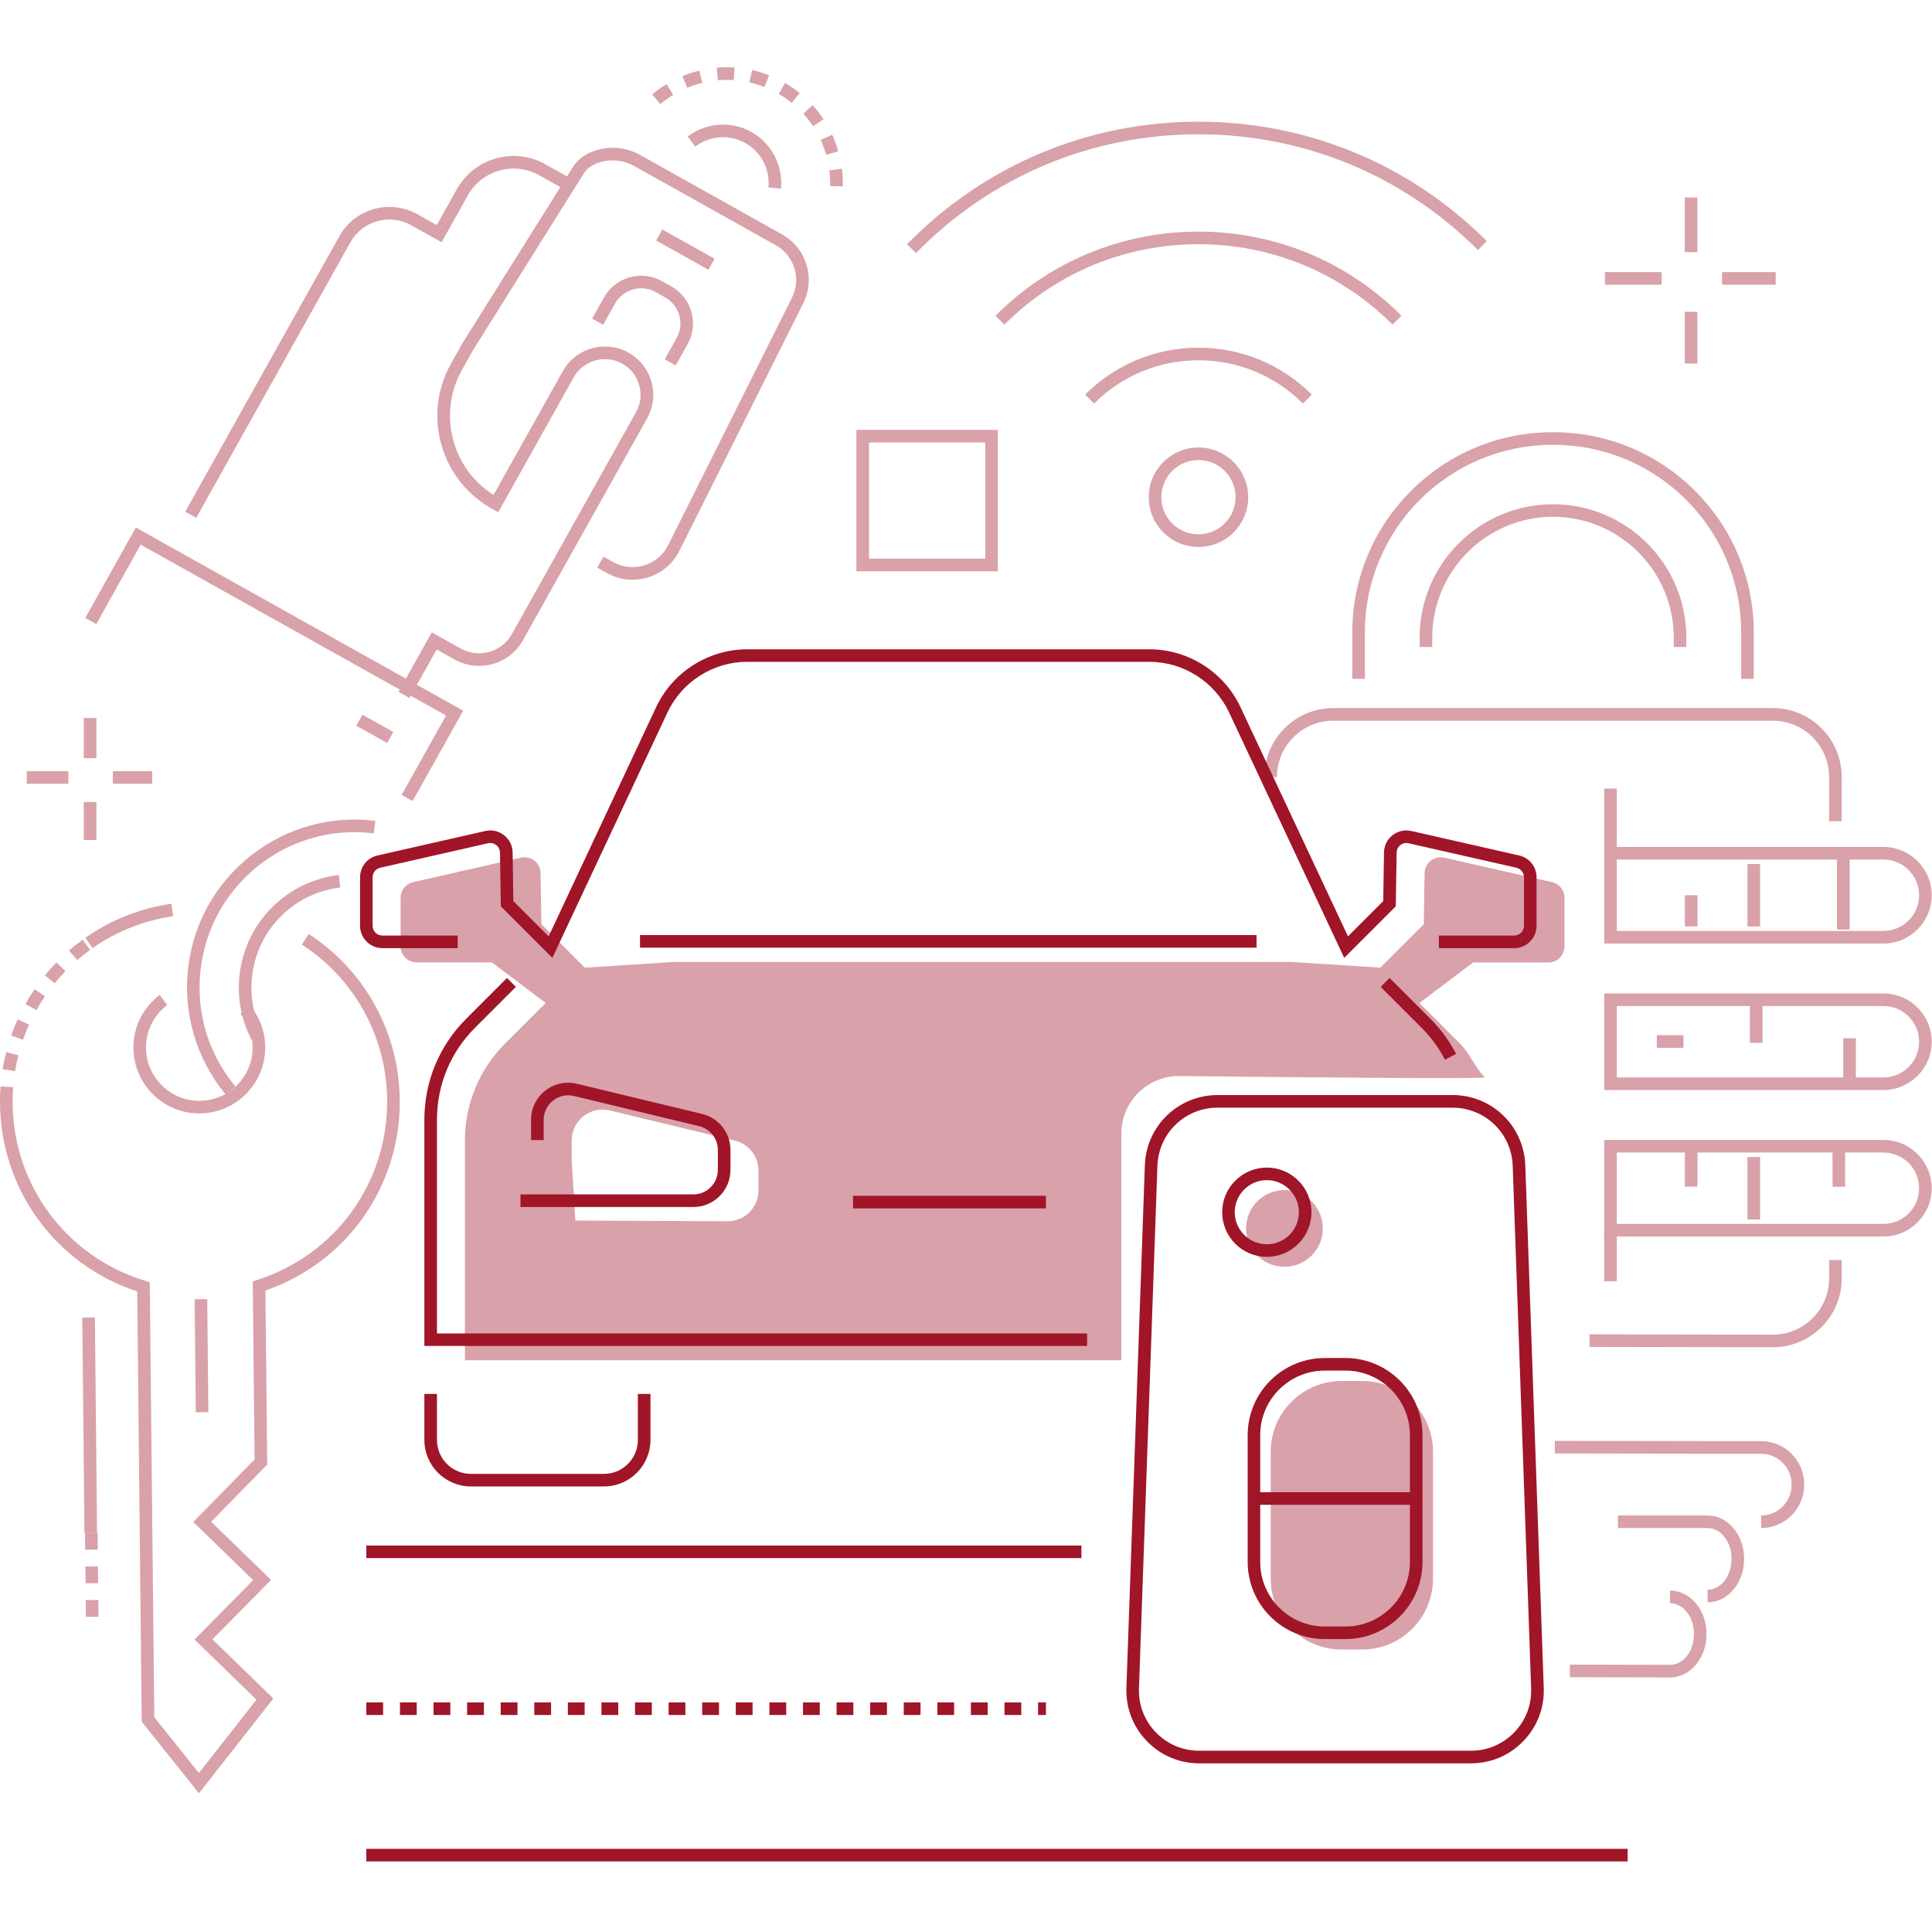 <?xml version="1.0" encoding="utf-8"?>
<!-- Generator: Adobe Illustrator 25.4.1, SVG Export Plug-In . SVG Version: 6.00 Build 0)  -->
<svg version="1.1" id="Layer_1" xmlns="http://www.w3.org/2000/svg" xmlns:xlink="http://www.w3.org/1999/xlink" x="0px" y="0px"
	 viewBox="0 0 512 512" style="enable-background:new 0 0 512 512;" xml:space="preserve">
<style type="text/css">
	.st0{display:none;}
	.st1{display:inline;opacity:0.4;}
	.st2{fill:#9D1927;}
	.st3{display:inline;}
	.st4{fill:#FFFFFF;}
	.st5{fill:#A01629;}
	.st6{fill:#A01528;}
	.st7{display:inline;opacity:0.4;fill:#A01528;}
	.st8{opacity:0.4;}
</style>
<g class="st0">
	<g class="st1">
		<g>
			<path class="st2" d="M430.46,473.5c0,0-187.15-0.13-187.15-0.13c-1.29,0-2.33-1.04-2.33-2.33v-11.53h4.66v9.2l184.24,0.13
				l28.6-14.82l-28.29-13.07l-123.91-0.1l0-4.66l123.98,0.1c0.45-0.07,0.91-0.02,1.31,0.17l33.18,15.32
				c0.81,0.37,1.33,1.17,1.35,2.06c0.02,0.89-0.47,1.71-1.26,2.12l-33.22,17.21C431.29,473.37,430.85,473.5,430.46,473.5z"/>
		</g>
		<g>
			
				<rect x="300.03" y="451.73" transform="matrix(2.279994e-03 -1 1 2.279994e-03 -138.425 769.386)" class="st2" width="32.65" height="4.66"/>
		</g>
		<g>
			<rect x="427.58" y="448.62" class="st2" width="4.66" height="21.77"/>
		</g>
		<g>
			<rect x="463.34" y="451.73" class="st2" width="13.99" height="4.66"/>
		</g>
		<g>
			<path class="st2" d="M343.61,489.05h-63.73c-6.87,0-12.46-5.59-12.46-12.46v-6.2h4.66v6.2c0,4.3,3.5,7.8,7.8,7.8h63.73V489.05z"
				/>
		</g>
	</g>
	<g class="st1">
		<path class="st2" d="M450.9,49.17c-6.96,0-12.62-5.66-12.62-12.62c0-6.96,5.66-12.62,12.62-12.62c6.96,0,12.62,5.66,12.62,12.62
			C463.52,43.51,457.86,49.17,450.9,49.17z M450.9,28.96c-4.19,0-7.59,3.41-7.59,7.59c0,4.19,3.41,7.59,7.59,7.59
			s7.59-3.41,7.59-7.59C458.49,32.36,455.09,28.96,450.9,28.96z"/>
	</g>
	<g class="st1">
		<path class="st2" d="M38.44,478.88c-0.53,0-1.05-0.18-1.48-0.53L9.45,455.8l2.96-3.61l23.39,19.16l-1.76-29.29
			c-0.05-0.75,0.28-1.48,0.86-1.95c0.59-0.47,1.37-0.63,2.09-0.43l16.19,4.52l4.7-13.94l4.42,1.49l-5.4,16.03
			c-0.4,1.17-1.64,1.83-2.84,1.5l-15.17-4.23l1.88,31.35c0.06,0.93-0.44,1.8-1.27,2.22C39.17,478.79,38.8,478.88,38.44,478.88z"/>
	</g>
	<g class="st1">
		<path class="st2" d="M309,94.92c0.94,25.5,22.38,45.41,47.88,44.47c25.5-0.94,45.41-22.38,44.47-47.88
			c-0.94-25.5-22.38-45.41-47.88-44.47C327.96,47.98,308.05,69.42,309,94.92z"/>
		<path class="st2" d="M383.53,385.94c-1.12-4.82-4.16-9.41-9.22-10.27c0.76,4.7-3.84,11.65-8.87,12.66
			c-35.37,8.03-69.97,25.09-102.91,50.59c-4.85,2.28-10.29,3.47-15.73,3.47h-67.01c-12.6-1.04-23.54,3.21-31.82,7.1
			c-0.48,0.22-0.94,0.48-1.39,0.73c0.73,1.13,1.42,2.28,2.08,3.44c2.09,3.38,4.33,6.69,6.58,9.99l1.07-0.48
			c6.92-3.21,14.79-6.12,22.53-5.24h67.96c9.17,0,18.22-2.18,26.08-6.27c51.75-40.53,94.06-50.15,100.39-51.71
			C379.43,397.69,384.66,390.45,383.53,385.94z"/>
		<path class="st2" d="M264.52,374.29c-0.57,2.64-1.81,5.08-3.58,7.05c-2.12,2.38-4.92,4.09-8.14,4.82
			c-0.21,0.1-0.47,0.16-0.73,0.16c-0.26,0.1-0.52,0.1-0.78,0.1h-35.35c-0.67,0-1.35,0.05-1.97,0.16c-10.12,0-13.58,9.01-13.58,13.47
			c0,4.82,3.98,7.11,6.83,7.11c2.9,0,6.32-2.38,6.27-5.23l2.45,0.05h38.38c7.39,0,14.2-4.89,15.77-12.12
			C271.48,383.55,268.98,377.79,264.52,374.29z"/>
	</g>
	<g class="st1">
		<g>
			<g>
				<path class="st2" d="M462.56,269.8c-9,0-16.33-7.32-16.33-16.33c0-9,7.32-16.33,16.33-16.33c9,0,16.33,7.32,16.33,16.33
					C478.89,262.47,471.57,269.8,462.56,269.8z M462.56,241.81c-6.43,0-11.66,5.23-11.66,11.66c0,6.43,5.23,11.66,11.66,11.66
					c6.43,0,11.66-5.23,11.66-11.66C474.23,247.04,468.99,241.81,462.56,241.81z"/>
			</g>
			<g>
				<path class="st2" d="M463.27,293.82c-12.87,0-25.04-4.97-34.31-14.25l3.3-3.3c10.3,10.3,24.56,14.73,39.11,12.16
					c17.73-3.13,31.85-17.11,35.14-34.79c3.63-19.52-5.71-38.65-23.24-47.6c-0.78-0.4-1.27-1.2-1.27-2.08c0-0.43,0-71.12,0-81.18
					l-18.66-13.61l-17.87,13.04l9.49,15.39c0.6,0.97,0.41,2.24-0.46,2.99l-9.81,8.49l0,11.38l10.61,6.21
					c0.72,0.42,1.16,1.2,1.15,2.04c-0.01,0.84-0.47,1.61-1.2,2.01l-10.56,5.84v9.26h-4.66v-10.64c0-0.85,0.46-1.63,1.2-2.04
					l8.18-4.52l-8.23-4.82c-0.71-0.42-1.15-1.18-1.15-2.01l0-13.78c0-0.68,0.29-1.32,0.81-1.76l9.12-7.89l-9.58-15.53
					c-0.64-1.04-0.37-2.39,0.61-3.11l20.99-15.31c0.82-0.6,1.93-0.6,2.75,0l20.99,15.31c0.6,0.44,0.96,1.14,0.96,1.88
					c0,61.05,0,76.86,0,80.97c18.56,10.15,28.36,30.84,24.43,51.93c-3.64,19.58-19.28,35.07-38.91,38.53
					C469.19,293.56,466.21,293.82,463.27,293.82z"/>
			</g>
			<g>
				<path class="st2" d="M429.88,217.26l-3.6-2.96c4.27-5.19,9.47-9.37,15.45-12.42l2.12,4.15
					C438.45,208.79,433.75,212.57,429.88,217.26z"/>
			</g>
		</g>
	</g>
	<g class="st1">
		<g>
			<g>
				<path class="st2" d="M68.42,138.88c-27.87-9.08-46.59-34.9-46.59-64.23c0-1.29,1.04-2.33,2.33-2.33h62.88V9.44
					c0-1.29,1.04-2.33,2.33-2.33c31.6,0,58.65,21.47,65.79,52.2l-4.54,1.06c-6.47-27.85-30.51-47.52-58.92-48.55v62.84
					c0,1.29-1.04,2.33-2.33,2.33H26.53c0.96,26.34,18.13,49.25,43.33,57.46L68.42,138.88z"/>
			</g>
			<path class="st2" d="M23.03,59.88h45.34V14.53C46.21,20.26,28.76,37.71,23.03,59.88z"/>
		</g>
	</g>
	<g class="st1">
		<path class="st2" d="M41.94,369.32H8.09c-4.49,0-8.14-3.65-8.14-8.14v-150.7c0-2.15,0.87-4.24,2.4-5.76l29.19-28.98
			c1.53-1.52,3.56-2.36,5.72-2.36h60.66v4.66H37.26c-0.92,0-1.78,0.36-2.43,1L5.64,208.03c-0.65,0.64-1.02,1.53-1.02,2.45v150.7
			c0,1.91,1.56,3.47,3.47,3.47h33.85V369.32z"/>
	</g>
	<g class="st1">
		<path class="st2" d="M23.01,212.26H3.07v-4.66h19.94c5.3,0,9.6-4.31,9.6-9.6v-19.94h4.66V198
			C37.28,205.86,30.87,212.26,23.01,212.26z"/>
	</g>
	<g class="st1">
		<rect x="21.73" y="272.91" class="st2" width="76.19" height="4.66"/>
	</g>
	<g class="st3">
		<g>
			
				<rect x="353.02" y="118.84" transform="matrix(0.018 -1 1 0.018 228.437 474.986)" class="st4" width="6.12" height="4.66"/>
		</g>
		<g>
			
				<rect x="353.17" y="66.62" transform="matrix(0.018 -1 1 0.018 280.783 423.939)" class="st4" width="6.31" height="4.66"/>
		</g>
		<g>
			<path class="st4" d="M356.02,118.39c-7.85,0-13.02-5.29-14.44-6.95l3.54-3.04c0.79,0.93,5.02,5.54,11.35,5.32
				c2.84-0.1,8.62-1.37,10.16-5.47c0.92-2.45,0.26-5.83-1.6-8.21c-2.21-2.83-5.46-3.38-9.23-4.01c-4.03-0.67-8.6-1.44-11.47-5.66
				c-2.35-3.46-2.79-8.27-1.09-11.99c2.57-5.62,9.35-7.62,14.57-7.08c6.24,0.63,10.02,4.87,11.36,6.66l-3.74,2.79
				c-0.76-1.01-3.58-4.35-8.1-4.81c-3.64-0.37-8.33,1.04-9.85,4.38c-1.03,2.25-0.74,5.3,0.7,7.42c1.74,2.57,4.82,3.08,8.38,3.68
				c4.13,0.69,8.81,1.47,12.14,5.74c2.89,3.71,3.79,8.7,2.29,12.71c-2.24,5.98-9.13,8.31-14.36,8.49
				C356.43,118.39,356.23,118.39,356.02,118.39z"/>
		</g>
	</g>
	<g class="st3">
		<g>
			<path class="st2" d="M52.83,246.47h-6.22v-4.66h6.22V246.47z M40.39,246.47h-6.22v-4.66h6.22V246.47z M27.95,246.47h-6.22v-4.66
				h6.22V246.47z"/>
		</g>
		<g>
			<path class="st2" d="M466.74,422.68l-12.68-28.22l33.53,4.23L466.74,422.68z M461.72,400.13l6.28,13.98l10.33-11.89
				L461.72,400.13z"/>
		</g>
		<g>
			<path class="st2" d="M423.98,102.38l-4.64-0.52c0.22-1.97,0.35-3.99,0.39-5.99l4.66,0.09
				C424.36,98.1,424.22,100.26,423.98,102.38z M419.57,89.87c-0.15-2-0.39-4-0.71-5.96l4.6-0.77c0.35,2.1,0.61,4.25,0.76,6.38
				L419.57,89.87z M417.6,78.04c-0.51-1.93-1.12-3.86-1.8-5.72l4.38-1.61c0.73,2,1.38,4.07,1.93,6.14L417.6,78.04z M413.47,66.8
				c-0.86-1.79-1.81-3.57-2.84-5.28l4-2.4c1.1,1.84,2.12,3.75,3.04,5.67L413.47,66.8z M407.31,56.52c-1.18-1.61-2.45-3.17-3.77-4.66
				l3.49-3.1c1.42,1.6,2.78,3.28,4.05,5L407.31,56.52z M399.34,47.57c-1.45-1.35-2.99-2.66-4.58-3.88l2.85-3.7
				c1.7,1.31,3.35,2.71,4.91,4.16L399.34,47.57z M316.59,43.52l-2.83-3.71c1.7-1.3,3.48-2.53,5.29-3.66l2.47,3.95
				C319.84,41.16,318.18,42.31,316.59,43.52z M389.85,40.26c-1.68-1.06-3.44-2.06-5.22-2.96l2.11-4.16c1.91,0.97,3.79,2.03,5.6,3.17
				L389.85,40.26z M326.75,37.17L324.66,33c1.91-0.96,3.89-1.84,5.89-2.61l1.69,4.35C330.37,35.46,328.53,36.28,326.75,37.17z
				 M379.15,34.85c-1.85-0.73-3.77-1.38-5.68-1.93l1.29-4.48c2.05,0.59,4.1,1.29,6.09,2.07L379.15,34.85z M337.92,32.84l-1.27-4.49
				c2.05-0.58,4.16-1.07,6.27-1.46l0.84,4.59C341.8,31.84,339.83,32.3,337.92,32.84z M367.64,31.54c-1.96-0.37-3.96-0.65-5.94-0.84
				l0.44-4.64c2.13,0.2,4.27,0.5,6.37,0.9L367.64,31.54z M349.71,30.67l-0.42-4.65c1.22-0.11,2.44-0.19,3.67-0.23
				c0.86-0.03,1.72-0.05,2.57-0.05h0.17v4.66h-0.17c-0.8,0-1.6,0.01-2.41,0.04C351.99,30.5,350.84,30.57,349.71,30.67z"/>
		</g>
		<g>
			<g>
				
					<rect x="297.79" y="270.78" transform="matrix(0.539 -0.842 0.842 0.539 -72.948 412.923)" class="st2" width="86.08" height="4.66"/>
			</g>
			<g>
				<path class="st2" d="M317.89,266.89c-7.94,0-14.4-6.46-14.4-14.4c0-7.94,6.46-14.4,14.4-14.4c7.94,0,14.4,6.46,14.4,14.4
					C332.29,260.43,325.83,266.89,317.89,266.89z M317.89,242.76c-5.37,0-9.74,4.37-9.74,9.74c0,5.37,4.37,9.74,9.74,9.74
					c5.37,0,9.74-4.37,9.74-9.74C327.63,247.12,323.26,242.76,317.89,242.76z"/>
			</g>
			<g>
				<path class="st2" d="M362.14,307.12c-7.94,0-14.4-6.46-14.4-14.4c0-7.94,6.46-14.4,14.4-14.4c7.94,0,14.4,6.46,14.4,14.4
					C376.54,300.66,370.08,307.12,362.14,307.12z M362.14,282.98c-5.37,0-9.74,4.37-9.74,9.74c0,5.37,4.37,9.74,9.74,9.74
					c5.37,0,9.74-4.37,9.74-9.74C371.88,287.35,367.51,282.98,362.14,282.98z"/>
			</g>
		</g>
		<g>
			<path class="st2" d="M123.7,398.59l-3.16-3.43c9.38-8.65,34.22-28.89,62.09-29.92l0.17,4.66
				C156.48,370.88,132.7,390.29,123.7,398.59z"/>
		</g>
		<g>
			<path class="st2" d="M157.74,468.32l-2.18-4.12c6.55-3.47,15.16-7.3,23.77-6.25h67.81c8.69,0,17.22-2.32,24.7-6.72
				c32.11-28.66,65.65-47.48,99.69-55.95c0.71-0.18,1.28-0.32,1.71-0.43c5.1-2.22,8.68-7.29,7.84-11.14
				c-1.1-5.4-3.37-8.9-11.29-9.77c-1.09-0.15-2.3-0.22-3.88-0.22c-29.98,0-79.73,19.72-104.4,31.37l-1.99-4.22
				c25.02-11.82,75.59-31.82,106.39-31.82c1.81,0,3.23,0.08,4.47,0.26c11.34,1.25,14.12,7.84,15.26,13.44
				c1.33,6.1-3.37,13.35-10.72,16.45l-0.28,0.1c-0.47,0.13-1.13,0.3-1.98,0.51c-33.36,8.3-66.29,26.82-97.88,55.05l-0.36,0.27
				c-8.24,4.9-17.67,7.48-27.27,7.48l-68.26-0.02C171.52,461.64,163.72,465.15,157.74,468.32z"/>
		</g>
		<g>
			<path class="st2" d="M435.98,370.87H58.42c-8.23,0-14.92-6.7-14.92-14.92v-14.62H450.9v14.62
				C450.9,364.18,444.21,370.87,435.98,370.87z M48.16,345.99v9.95c0,5.66,4.6,10.26,10.26,10.26h377.56
				c5.66,0,10.26-4.6,10.26-10.26v-9.95H48.16z"/>
		</g>
		<g>
			<polygon class="st2" points="121.88,504.02 119.91,499.79 158.92,481.68 115.76,388.73 81.94,404.9 102.38,450.38 98.12,452.29 
				75.81,402.65 118.01,382.48 165.11,483.95 			"/>
		</g>
		<g>
			<path class="st2" d="M254.3,406.64h-42.87v-4.66h42.87c4.2,0,8.13-1.65,11.08-4.64c2.95-2.99,4.53-6.95,4.47-11.16
				c-0.13-8.44-7.39-15.3-16.19-15.3h-73.32v-4.66h73.32c11.33,0,20.68,8.92,20.86,19.89c0.09,5.46-1.98,10.61-5.81,14.5
				C264.88,404.49,259.76,406.64,254.3,406.64z"/>
		</g>
		<g>
			<polygon class="st2" points="395.52,209.15 286.07,209.15 286.07,204.49 395.32,204.49 408.72,203.36 374.08,168.72 
				286.07,168.72 286.07,164.06 376.01,164.06 419.13,207.17 			"/>
		</g>
		<g>
			<rect x="398.03" y="204.49" class="st2" width="4.66" height="136.84"/>
		</g>
		<g>
			<rect x="416.69" y="238.7" class="st2" width="4.66" height="55.98"/>
		</g>
		<g>
			<polygon class="st2" points="285.88,342.88 281.22,342.88 281.41,140.73 113.47,140.73 113.47,342.88 108.8,342.88 108.8,136.07 
				286.07,136.07 			"/>
		</g>
		<g>
			<polygon class="st2" points="86.95,140.81 83.91,137.27 195.55,41.58 307,137.11 303.97,140.65 195.55,47.73 			"/>
		</g>
		<g>
			<path class="st2" d="M189.66,257.36h-29.54v-29.54h29.54V257.36z M164.78,252.69H185v-20.21h-20.21V252.69z"/>
		</g>
		<g>
			<path class="st2" d="M237.87,257.36h-29.54v-29.54h29.54V257.36z M212.99,252.69h20.21v-20.21h-20.21V252.69z"/>
		</g>
		<g>
			<path class="st2" d="M189.66,209.15h-29.54v-29.54h29.54V209.15z M164.78,204.49H185v-20.21h-20.21V204.49z"/>
		</g>
		<g>
			<path class="st2" d="M237.87,209.15h-29.54v-29.54h29.54V209.15z M212.99,204.49h20.21v-20.21h-20.21V204.49z"/>
		</g>
		<g>
			<polygon class="st2" points="237.87,342.88 233.2,342.88 233.2,285.35 166.34,285.35 166.34,342.88 161.67,342.88 161.67,280.68 
				237.87,280.68 			"/>
		</g>
		<g>
			<rect x="197.44" y="291.57" class="st2" width="4.66" height="51.31"/>
		</g>
		<g>
			<polygon class="st2" points="282.96,117.41 278.3,117.41 278.3,44.33 250.31,44.33 250.31,75.43 245.64,75.43 245.64,39.66 
				282.96,39.66 			"/>
		</g>
		<g>
			<rect x="416.69" y="308.67" class="st2" width="4.66" height="13.99"/>
		</g>
		<g>
			<rect x="21.73" y="223.15" class="st2" width="31.1" height="4.66"/>
		</g>
	</g>
	<g class="st1">
		<rect x="21.73" y="291.57" class="st2" width="76.19" height="4.66"/>
	</g>
	<g class="st1">
		<rect x="21.73" y="310.23" class="st2" width="76.19" height="4.66"/>
	</g>
	<g class="st1">
		<path class="st2" d="M97.15,254.7c-14.98,0-27.16-12.19-27.16-27.17s12.19-27.16,27.16-27.16v4.66c-12.41,0-22.5,10.09-22.5,22.5
			s10.09,22.5,22.5,22.5V254.7z"/>
	</g>
	<g class="st1">
		<path class="st2" d="M97.15,242.51c-8.17,0-14.82-6.65-14.82-14.82c0-8.17,6.65-14.82,14.82-14.82v4.66
			c-5.6,0-10.15,4.55-10.15,10.15s4.55,10.15,10.15,10.15V242.51z"/>
	</g>
</g>
<g class="st0">
	<g class="st1">
		<g>
			<g>
				<g>
					<g>
						<path class="st5" d="M33.74,335.17H12.03l-4.91,13.35h-7.16L20,296.68h6.02l19.73,51.84h-7.16L33.74,335.17z M14.2,329.29
							h17.45l-8.55-23.61h-0.21L14.2,329.29z"/>
					</g>
				</g>
				<g>
					<path class="st5" d="M148.48,168.69l-1.37-1.44c-1.99-2.1-48.84-51.67-48.84-78.8c0-27.69,22.52-50.21,50.21-50.21
						c27.69,0,50.21,22.52,50.21,50.21c0,27.13-46.85,76.7-48.84,78.8L148.48,168.69z M148.48,42.03
						c-25.6,0-46.43,20.83-46.43,46.43c0,23.15,38.6,66.23,46.43,74.72c7.83-8.49,46.43-51.57,46.43-74.72
						C194.91,62.85,174.08,42.03,148.48,42.03z"/>
				</g>
				<g>
					<path class="st5" d="M148.5,111.78c-0.95,0-1.9-0.06-2.87-0.17c-12.85-1.57-22.03-13.31-20.46-26.16
						c1.57-12.85,13.31-22.01,26.16-20.46c12.85,1.57,22.03,13.31,20.46,26.16C170.33,103.04,160.18,111.78,148.5,111.78z
						 M148.47,68.6c-9.8,0-18.32,7.34-19.54,17.31c-1.32,10.78,6.38,20.63,17.16,21.95c10.79,1.32,20.63-6.38,21.95-17.16
						c1.32-10.78-6.38-20.63-17.16-21.95C150.07,68.65,149.26,68.6,148.47,68.6z"/>
				</g>
				<g>
					<path class="st5" d="M55.33,318.47c-6.33,0-11.48-5.15-11.48-11.48c0-6.33,5.15-11.48,11.48-11.48
						c6.33,0,11.48,5.15,11.48,11.48C66.81,313.32,61.66,318.47,55.33,318.47z M55.33,299.29c-4.25,0-7.7,3.45-7.7,7.7
						c0,4.24,3.45,7.7,7.7,7.7s7.7-3.45,7.7-7.7C63.03,302.74,59.58,299.29,55.33,299.29z"/>
				</g>
				<g>
					<path class="st5" d="M22.33,283.92c0-1.06,0.07-2.13,0.2-3.17l3.75,0.48c-0.11,0.89-0.17,1.79-0.17,2.69H22.33z M27.37,276.74
						l-3.55-1.29c0.62-1.71,1.43-3.35,2.41-4.88l3.19,2.04C28.58,273.9,27.89,275.3,27.37,276.74z M32.31,269.01l-2.67-2.68
						c1.29-1.28,2.72-2.43,4.25-3.4l2.02,3.2C34.61,266.95,33.4,267.92,32.31,269.01z M40.06,264.11l-1.27-3.56
						c1.71-0.61,3.49-1.04,5.3-1.26l0.46,3.75C43.02,263.23,41.51,263.59,40.06,264.11z M93.33,262.89h-3.65v-3.78h3.65
						c0.44,0,0.88-0.01,1.32-0.03l0.15,3.78C94.31,262.88,93.82,262.89,93.33,262.89z M84.64,262.89H79.6v-3.78h5.04V262.89z
						 M74.56,262.89h-5.04v-3.78h5.04V262.89z M64.48,262.89h-5.04v-3.78h5.04V262.89z M54.4,262.89h-5.04v-3.78h5.04V262.89z
						 M100.08,262.26l-0.7-3.72c1.55-0.29,3.1-0.7,4.6-1.22l1.24,3.57C103.54,261.47,101.81,261.93,100.08,262.26z M110.09,258.79
						l-1.75-3.35c1.4-0.73,2.76-1.58,4.04-2.5l2.22,3.06C113.18,257.03,111.66,257.97,110.09,258.79z M118.67,252.57l-2.64-2.71
						c1.13-1.11,2.2-2.31,3.16-3.56l3.01,2.29C121.12,250,119.93,251.34,118.67,252.57z M125.09,244.15l-3.31-1.83
						c0.77-1.39,1.44-2.84,1.99-4.32l3.54,1.32C126.7,240.98,125.95,242.6,125.09,244.15z M128.81,234.21l-3.7-0.79
						c0.33-1.55,0.55-3.13,0.65-4.71l3.77,0.24C129.42,230.72,129.17,232.49,128.81,234.21z M125.72,223.95
						c-0.13-1.58-0.37-3.16-0.73-4.7l3.68-0.85c0.4,1.72,0.67,3.48,0.82,5.25L125.72,223.95z M123.57,214.71
						c-0.58-1.47-1.27-2.91-2.06-4.28l3.28-1.89c0.88,1.53,1.66,3.14,2.3,4.78L123.57,214.71z M118.84,206.49
						c-0.98-1.24-2.06-2.42-3.21-3.51l2.59-2.75c1.29,1.21,2.49,2.53,3.59,3.92L118.84,206.49z M111.93,199.97
						c-1.3-0.91-2.67-1.73-4.09-2.44l1.69-3.38c1.58,0.79,3.12,1.71,4.57,2.72L111.93,199.97z M103.44,195.72
						c-1.5-0.49-3.06-0.88-4.62-1.14l0.64-3.73c1.74,0.3,3.48,0.73,5.16,1.28L103.44,195.72z M94.09,194.13
						c-0.25-0.01-0.5-0.01-0.76-0.01h-4.24v-3.78h4.24c0.28,0,0.56,0,0.84,0.01L94.09,194.13z M84.05,194.12h-5.04v-3.78h5.04
						V194.12z M73.97,194.12h-5.04v-3.78h5.04V194.12z M63.88,194.12h-5.04v-3.78h5.04V194.12z M53.8,194.12h-5.04v-3.78h5.04
						V194.12z M43.63,194.09c-1.8-0.08-3.59-0.33-5.33-0.74l0.86-3.68c1.51,0.35,3.08,0.57,4.64,0.65L43.63,194.09z M33.2,191.65
						c-1.64-0.72-3.22-1.6-4.7-2.61l2.13-3.12c1.29,0.88,2.67,1.65,4.09,2.27L33.2,191.65z M24.35,185.61
						c-1.27-1.27-2.44-2.65-3.45-4.12l3.11-2.15c0.89,1.28,1.9,2.49,3.01,3.59L24.35,185.61z M18.25,176.8
						c-0.73-1.64-1.32-3.35-1.74-5.09l3.68-0.89c0.37,1.52,0.87,3.01,1.51,4.43L18.25,176.8z M15.74,166.38
						c-0.03-0.52-0.04-1.04-0.04-1.56c0-1.27,0.08-2.55,0.25-3.81l3.75,0.49c-0.14,1.09-0.21,2.21-0.21,3.32
						c0,0.46,0.01,0.91,0.04,1.36L15.74,166.38z M20.72,156.93l-3.6-1.17c0.55-1.7,1.27-3.37,2.13-4.94l3.32,1.81
						C21.83,154,21.2,155.44,20.72,156.93z M25.18,148.73l-2.93-2.38c1.13-1.39,2.39-2.68,3.76-3.85l2.45,2.88
						C27.27,146.4,26.17,147.52,25.18,148.73z M32.29,142.68l-1.89-3.28c1.55-0.89,3.2-1.65,4.89-2.24l1.25,3.57
						C35.08,141.24,33.64,141.9,32.29,142.68z M41.09,139.59l-0.57-3.74c1.48-0.23,2.98-0.34,4.48-0.34h0.83v3.78H45
						C43.69,139.29,42.38,139.39,41.09,139.59z M106.32,139.29h-5.04v-3.78h5.04V139.29z M96.24,139.29H91.2v-3.78h5.04V139.29z
						 M86.16,139.29h-5.04v-3.78h5.04V139.29z M76.08,139.29h-5.04v-3.78h5.04V139.29z M65.99,139.29h-5.04v-3.78h5.04V139.29z
						 M55.91,139.29h-5.04v-3.78h5.04V139.29z"/>
				</g>
			</g>
			<g>
				<g>
					<polygon class="st5" points="150.02,229.83 146.95,227.63 238.64,99.76 258.73,128.73 273.68,115.79 325.33,198.92 
						322.12,200.91 272.81,121.55 258.02,134.34 238.59,106.32 					"/>
				</g>
				<g>
					<polygon class="st5" points="503.96,312.99 419.04,170.11 337.93,275.86 334.93,273.56 419.44,163.38 507.21,311.06 					"/>
				</g>
				<g>
					<polygon class="st5" points="182.41,272.12 180.69,268.75 363.95,175.54 394.33,199.25 392,202.23 363.52,180 					"/>
				</g>
				<g>
					<polygon class="st5" points="389.3,261.31 386.61,258.65 415.59,229.47 428.85,246 438.35,237.06 487.56,250.74 486.55,254.38 
						439.39,241.28 428.46,251.56 415.29,235.14 					"/>
				</g>
				<g>
					<polygon class="st5" points="175.66,184.54 173.74,181.28 235.67,144.78 257.52,159.09 291,138.16 293.01,141.37 
						257.47,163.58 235.57,149.23 					"/>
				</g>
				<g>
					<path class="st5" d="M373.12,118.19c-13.94-4.75-23.27-17.84-23.21-32.58c0.08-18.84,15.43-34.12,34.26-34.12
						c0.05,0,0.1,0,0.14,0c9.15,0.04,17.74,3.64,24.18,10.13c6.44,6.5,9.97,15.11,9.93,24.27c-0.01,3.36-0.51,6.67-1.48,9.85
						l-3.62-1.1c0.86-2.83,1.3-5.78,1.32-8.76c0.03-8.14-3.1-15.81-8.84-21.59c-5.73-5.78-13.37-8.98-21.51-9.02
						c-0.04,0-0.09,0-0.13,0c-16.75,0-30.41,13.59-30.48,30.35c-0.05,13.11,8.24,24.76,20.65,28.99L373.12,118.19z"/>
				</g>
				<g>
					<path class="st5" d="M468.07,141.51h-64.12v-3.78h64.12c5.05,0,9.15-4.1,9.15-9.15s-4.11-9.15-9.15-9.15h-25.4v-1.89
						c0-10.74-8.74-19.48-19.48-19.48h-13.54c-7.06,0-13.59,3.2-17.92,8.78l-2.99-2.32c5.06-6.51,12.68-10.24,20.91-10.24h13.54
						c12.19,0,22.22,9.43,23.19,21.37h21.69c7.13,0,12.93,5.8,12.93,12.93S475.2,141.51,468.07,141.51z"/>
				</g>
				<g>
					<path class="st5" d="M413.93,141.51h-42.74c-7.33,0-13.29-5.96-13.29-13.29s5.96-13.29,13.29-13.29h42.74v3.78h-42.74
						c-5.24,0-9.51,4.26-9.51,9.51c0,5.24,4.27,9.51,9.51,9.51h42.74V141.51z"/>
				</g>
				<g>
					<rect x="377.15" y="9.66" class="st5" width="3.78" height="19.47"/>
				</g>
				<g>
					
						<rect x="338.49" y="22.22" transform="matrix(0.809 -0.588 0.588 0.809 46.218 206.17)" class="st5" width="3.78" height="19.47"/>
				</g>
				<g>
					
						<rect x="314.59" y="55.11" transform="matrix(0.309 -0.951 0.951 0.309 157.009 345.804)" class="st5" width="3.78" height="19.47"/>
				</g>
				<g>
					
						<rect x="306.75" y="103.61" transform="matrix(0.951 -0.309 0.309 0.951 -17.112 102.967)" class="st5" width="19.47" height="3.78"/>
				</g>
				<g>
					
						<rect x="431.86" y="62.96" transform="matrix(0.951 -0.309 0.309 0.951 1.576 139.651)" class="st5" width="19.47" height="3.78"/>
				</g>
				<g>
					
						<rect x="407.97" y="30.07" transform="matrix(0.588 -0.809 0.809 0.588 146.316 351.096)" class="st5" width="19.47" height="3.78"/>
				</g>
				<g>
					<polygon class="st5" points="340.03,219.36 260.61,219.36 260.61,215.58 338.78,215.58 367.24,194.42 374.19,195.51 
						373.61,199.24 368.22,198.4 					"/>
				</g>
			</g>
			<g>
				<g>
					<g>
						<g>
							<path class="st5" d="M465.85,447.73h-33v-13.56c0-17.01-7.51-32.82-20.1-42.28l2.27-3.02
								c13.53,10.18,21.61,27.12,21.61,45.31v9.78h25.44v-9.78c0-30.11,21.95-54.6,48.93-54.6h0.95v3.78h-0.95
								c-24.9,0-45.15,22.8-45.15,50.82V447.73z"/>
						</g>
					</g>
				</g>
				<g>
					<g>
						<polygon class="st5" points="467.67,476.84 431.04,476.84 432.92,457.74 436.68,458.1 435.21,473.06 463.5,473.06 
							462.03,458.1 465.79,457.74 						"/>
					</g>
					<g>
						<rect x="426.99" y="443.95" class="st5" width="44.74" height="3.78"/>
					</g>
				</g>
				<g>
					<rect x="307.09" y="340.18" class="st5" width="204.87" height="3.78"/>
				</g>
				<g>
					<rect x="294.13" y="317.44" class="st5" width="217.83" height="3.78"/>
				</g>
				<g>
					<g>
						<rect x="329.76" y="319.33" class="st5" width="3.78" height="22.74"/>
					</g>
					<g>
						<rect x="366.45" y="319.33" class="st5" width="3.78" height="22.74"/>
					</g>
					<g>
						<rect x="403.14" y="319.33" class="st5" width="3.78" height="22.74"/>
					</g>
					<g>
						<rect x="439.83" y="319.33" class="st5" width="3.78" height="22.74"/>
					</g>
					<g>
						<rect x="476.53" y="319.33" class="st5" width="3.78" height="22.74"/>
					</g>
				</g>
			</g>
			<g>
				<g>
					<rect x="250.54" y="28.23" class="st5" width="3.78" height="16.07"/>
				</g>
				<g>
					<rect x="264.04" y="52.22" class="st5" width="16.06" height="3.78"/>
				</g>
				<g>
					<rect x="250.54" y="66.61" class="st5" width="3.78" height="16.06"/>
				</g>
				<g>
					<rect x="225.36" y="52.22" class="st5" width="16.07" height="3.78"/>
				</g>
			</g>
		</g>
		<g>
			<path class="st5" d="M350.89,360.58c-30.27,0-57.49,20.42-66.85,48.42l69.06,5.65h-1.35c7.39,0,13.38,5.99,13.38,13.38
				c0,7.39-5.99,13.38-13.38,13.38h1.35l-70.78,5.79c7.31,31.11,35.23,54.28,68.57,54.28c38.9,0,70.44-31.54,70.44-70.44
				C421.33,392.12,389.79,360.58,350.89,360.58z"/>
		</g>
		<g>
			<path class="st5" d="M107,358.9c-39.37,0-71.28,31.91-71.28,71.28c0,39.37,31.91,71.28,71.28,71.28
				c39.37,0,71.28-31.91,71.28-71.28C178.28,390.81,146.37,358.9,107,358.9z M107,443.56c-7.39,0-13.38-5.99-13.38-13.38
				c0-7.39,5.99-13.38,13.38-13.38s13.38,5.99,13.38,13.38C120.38,437.57,114.39,443.56,107,443.56z"/>
		</g>
	</g>
	<g class="st3">
		<g>
			
				<rect x="210.19" y="366.67" transform="matrix(0.948 -0.319 0.319 0.948 -110.337 87.588)" class="st5" width="3.78" height="27.58"/>
		</g>
		<g>
			<path class="st5" d="M343.69,492.13c-34.04,0-63.05-23.15-70.55-56.3l3.69-0.83c7.11,31.41,34.6,53.35,66.86,53.35
				c37.8,0,68.55-30.75,68.55-68.55c0-37.8-30.75-68.55-68.55-68.55c-29.66,0-56.58,19.89-65.47,48.36l-3.61-1.12
				c9.37-30.04,37.78-51.01,69.08-51.01c39.88,0,72.33,32.45,72.33,72.33C416.02,459.69,383.58,492.13,343.69,492.13z"/>
		</g>
		<g>
			<path class="st5" d="M99.15,492.97c-40.35,0-73.17-32.83-73.17-73.17c0-40.35,32.83-73.17,73.17-73.17s73.17,32.83,73.17,73.17
				C172.32,460.15,139.5,492.97,99.15,492.97z M99.15,350.41c-38.26,0-69.39,31.13-69.39,69.39c0,38.26,31.13,69.39,69.39,69.39
				c38.26,0,69.39-31.13,69.39-69.39C168.54,381.54,137.41,350.41,99.15,350.41z"/>
		</g>
		<g>
			<path class="st5" d="M108.7,405.62l-3.39-1.68l67.89-136.92h-53.74c-0.85,0-1.72,0.13-2.6,0.39c-5.72,1.69-7.11,6.74-6.56,10.55
				c0.65,4.5,4.04,9.05,10.13,9.05h14.07v3.78h-14.07c-8.31,0-13.02-6.37-13.87-12.29c-0.83-5.73,1.71-12.5,9.23-14.72
				c1.23-0.36,2.46-0.55,3.67-0.55h56.79c0.65,0,1.26,0.34,1.61,0.89c0.34,0.56,0.38,1.25,0.09,1.84L108.7,405.62z"/>
		</g>
		<g>
			<path class="st5" d="M333.92,403.52l-50.69-89.03H154.6v-3.78h129.73c0.68,0,1.31,0.36,1.64,0.96l51.23,89.98L333.92,403.52z"/>
		</g>
		<g>
			<rect x="249.97" y="414.91" class="st5" width="79.9" height="3.78"/>
		</g>
		<g>
			
				<rect x="174.84" y="315.9" transform="matrix(0.779 -0.627 0.627 0.779 -188.62 191.05)" class="st5" width="3.78" height="94.44"/>
		</g>
		<g>
			
				<rect x="214.86" y="342.26" transform="matrix(0.391 -0.921 0.921 0.391 -152.431 458.027)" class="st5" width="109.76" height="3.78"/>
		</g>
		<g>
			<path class="st5" d="M224.82,441.97c-13.88,0-25.17-11.29-25.17-25.17s11.29-25.17,25.17-25.17c13.88,0,25.17,11.29,25.17,25.17
				S238.7,441.97,224.82,441.97z M224.82,395.42c-11.79,0-21.39,9.59-21.39,21.39s9.59,21.39,21.39,21.39
				c11.79,0,21.39-9.59,21.39-21.39S236.61,395.42,224.82,395.42z"/>
		</g>
		<g>
			<path class="st5" d="M344.56,432.07c-8.42,0-15.27-6.85-15.27-15.27s6.85-15.27,15.27-15.27s15.27,6.85,15.27,15.27
				S352.98,432.07,344.56,432.07z M344.56,405.32c-6.33,0-11.49,5.15-11.49,11.49s5.15,11.49,11.49,11.49s11.49-5.15,11.49-11.49
				S350.89,405.32,344.56,405.32z"/>
		</g>
		<g>
			<path class="st5" d="M99.15,435.07c-8.42,0-15.27-6.85-15.27-15.27s6.85-15.27,15.27-15.27c8.42,0,15.27,6.85,15.27,15.27
				S107.57,435.07,99.15,435.07z M99.15,408.32c-6.33,0-11.49,5.15-11.49,11.49s5.15,11.49,11.49,11.49
				c6.33,0,11.49-5.15,11.49-11.49S105.48,408.32,99.15,408.32z"/>
		</g>
		<g>
			
				<rect x="224.62" y="433.24" transform="matrix(0.997 -0.082 0.082 0.997 -34.525 24.714)" class="st5" width="121.49" height="3.78"/>
		</g>
		<g>
			
				<rect x="283.47" y="337.73" transform="matrix(0.082 -0.997 0.997 0.082 -135.042 650.418)" class="st5" width="3.78" height="121.49"/>
		</g>
		<g>
			<rect x="194.86" y="364.27" class="st5" width="25.02" height="3.78"/>
		</g>
		<g>
			<path class="st5" d="M314.37,295.52h-56.58c-1.04,0-1.89-0.85-1.89-1.89c0-9.26,6.95-17.47,16.91-19.98l41.1-10.35
				c0.15-0.04,0.31-0.06,0.46-0.06c9.92,0,17.99,7.24,17.99,16.14C332.36,288.28,324.29,295.52,314.37,295.52z M259.8,291.74h54.57
				c7.83,0,14.2-5.54,14.2-12.36c0-6.75-6.25-12.25-13.98-12.35l-40.87,10.29C266.16,279.22,260.68,285,259.8,291.74z"/>
		</g>
		<g>
			<rect x="9.89" y="496.98" class="st5" width="406.71" height="3.78"/>
		</g>
		<g>
			<path class="st5" d="M52.43,440.23c-3.5-8.48-4.5-17.76-2.9-26.84l3.72,0.66c-1.48,8.37-0.56,16.93,2.67,24.74L52.43,440.23z"/>
		</g>
		<g>
			<path class="st5" d="M100.56,471.88l-0.11-3.78c1.61-0.05,3.23-0.18,4.82-0.4l0.52,3.75
				C104.06,471.69,102.31,471.83,100.56,471.88z M95.28,471.7c-1.68-0.17-3.43-0.45-5.18-0.84l0.8-3.69
				c1.62,0.35,3.23,0.61,4.77,0.77L95.28,471.7z M110.94,470.46l-0.92-3.67c1.55-0.39,3.1-0.87,4.61-1.43l1.31,3.54
				C114.31,469.51,112.62,470.03,110.94,470.46z M85.05,469.49c-1.64-0.53-3.28-1.15-4.88-1.83l1.49-3.48
				c1.49,0.64,3.03,1.21,4.56,1.71L85.05,469.49z M120.76,466.82l-1.69-3.38c1.44-0.72,2.85-1.53,4.2-2.39l2.05,3.18
				C123.85,465.16,122.32,466.04,120.76,466.82z M75.48,465.38c-1.55-0.85-3.05-1.76-4.46-2.73l2.13-3.12
				c1.31,0.89,2.7,1.74,4.14,2.53L75.48,465.38z M129.55,461.15l-2.38-2.94c1.24-1.01,2.45-2.09,3.59-3.24l2.68,2.67
				C132.21,458.88,130.91,460.06,129.55,461.15z M66.85,459.48c-1.35-1.16-2.63-2.39-3.79-3.66l2.79-2.55
				c1.06,1.15,2.22,2.28,3.46,3.34L66.85,459.48z M136.94,453.73l-2.95-2.36c1-1.25,1.95-2.57,2.81-3.93l3.19,2.03
				C139.05,450.93,138.02,452.37,136.94,453.73z M59.74,451.69c-0.52-0.74-1.01-1.51-1.46-2.28l3.26-1.92
				c0.41,0.69,0.85,1.38,1.31,2.05L59.74,451.69z"/>
		</g>
		<g>
			<path class="st5" d="M139.99,449.46l-3.19-2.03c4.54-7.13,6.94-15.4,6.94-23.89c0-6.26-1.27-12.31-3.78-17.99l3.46-1.53
				c2.72,6.16,4.1,12.73,4.1,19.52C147.51,432.76,144.91,441.72,139.99,449.46z"/>
		</g>
		<g>
			<rect x="426.48" y="496.98" class="st5" width="14.27" height="3.78"/>
		</g>
	</g>
</g>
<g class="st0">
	<g class="st1">
		<path class="st6" d="M63.01,494.57l-14.3-7.66c-1.09-0.58-1.53-1.92-1.01-3.04l6.36-13.56l-29.82-3.19
			c-0.92-0.1-1.69-0.73-1.97-1.61c-0.28-0.88-0.01-1.84,0.69-2.45l25.69-22.44l3.06,3.5l-21.68,18.94l27.77,2.97
			c0.75,0.08,1.41,0.52,1.78,1.17c0.37,0.65,0.4,1.45,0.08,2.13l-6.81,14.52l12.36,6.61L63.01,494.57z"/>
	</g>
	<g class="st1">
		<path class="st6" d="M232.54,490.07c-6.84,0-12.4-5.56-12.4-12.4s5.56-12.4,12.4-12.4s12.4,5.56,12.4,12.4
			S239.38,490.07,232.54,490.07z M232.54,469.92c-4.27,0-7.75,3.48-7.75,7.75c0,4.27,3.48,7.75,7.75,7.75s7.75-3.48,7.75-7.75
			C240.29,473.4,236.82,469.92,232.54,469.92z"/>
	</g>
	<g class="st1">
		<path class="st6" d="M101.3,130.4l-12.64-28.13l33.43,4.21L101.3,130.4z M96.3,107.92l6.26,13.94l10.3-11.85L96.3,107.92z"/>
	</g>
	<path class="st7" d="M238.37,290.12l69.17,135.04c3.51,6.74,12.55,8.13,17.92,2.76l7.46-7.46c2.77-2.77,3.9-6.77,2.98-10.58
		l-44.86-171.55L238.37,290.12z"/>
	<path class="st7" d="M196.23,247.19L61.38,178.74c-6.3-3.28-7.6-11.73-2.58-16.75l6.97-6.97c2.59-2.59,6.33-3.64,9.89-2.79
		l172.39,40.68L196.23,247.19z"/>
	<path class="st7" d="M78.26,419.73l-36.71-21c-4.38-2.5-5.19-8.5-1.62-12.07l5.68-5.68c1.91-1.91,4.67-2.66,7.27-2.01l52.9,13.24
		l13.24,52.91c0.65,2.6-0.1,5.36-2.01,7.27l-5.68,5.68c-3.57,3.57-9.58,2.76-12.07-1.62L78.26,419.73z"/>
	<path class="st7" d="M105.05,381.63c0,0,150.15-157.05,179.31-186.21l16.42-16.42c11.03-11.03,24.82-18.87,39.94-22.71
		c3.01-0.76,5.88,0.22,7.81,2.15c1.93,1.93,2.91,4.8,2.15,7.81c-3.84,15.11-11.68,28.91-22.71,39.94l-16.42,16.42
		c-29.16,29.16-91.66,87.98-123.26,114.46l-77.84,64.59L105.05,381.63z"/>
	<g class="st1">
		
			<rect x="37" y="260.83" transform="matrix(0.707 -0.707 0.707 0.707 -165.733 126.165)" class="st6" width="64.9" height="4.65"/>
	</g>
	<g class="st1">
		
			<rect x="33.26" y="287.21" transform="matrix(0.707 -0.707 0.707 0.707 -181.743 140.276)" class="st6" width="90.42" height="4.65"/>
	</g>
	<g class="st1">
		
			<rect x="188.88" y="419.86" transform="matrix(0.707 -0.707 0.707 0.707 -233.501 280.617)" class="st6" width="66.26" height="4.65"/>
	</g>
	<g class="st1">
		
			<rect x="144.83" y="412.1" transform="matrix(0.707 -0.707 0.707 0.707 -236.206 258.542)" class="st6" width="98.37" height="4.65"/>
	</g>
	<g class="st1">
		<path class="st6" d="M468.91,493.17h-96.09c-13.24,0-24.02-10.77-24.02-24h4.65c0,10.67,8.69,19.35,19.37,19.35h96.09
			c10.7,0,19.41-8.71,19.41-19.41V323.46c0-10.7-8.71-19.41-19.41-19.41h-96.04c-10.7,0-19.41,8.71-19.41,19.41v31.75h-4.65v-31.75
			c0-13.27,10.79-24.06,24.06-24.06h96.04c13.27,0,24.06,10.79,24.06,24.06v145.65C492.97,482.38,482.18,493.17,468.91,493.17z"/>
	</g>
	<g class="st1">
		<path class="st6" d="M446.47,304.05h-52.71v-90.21c0-6.67,5.43-12.1,12.1-12.1h28.5c6.67,0,12.1,5.43,12.1,12.1V304.05z
			 M398.41,299.4h43.41v-85.56c0-4.11-3.34-7.45-7.45-7.45h-28.5c-4.11,0-7.45,3.34-7.45,7.45V299.4z"/>
	</g>
	<g class="st1">
		<rect x="396.86" y="214.14" class="st6" width="41.85" height="4.65"/>
	</g>
	<g class="st1">
		<path class="st6" d="M453.57,469.92h-65.37c-8.9,0-16.15-7.24-16.15-16.15v-60.4c0-6.51,5.3-11.81,11.81-11.81h74.03
			c6.51,0,11.81,5.3,11.81,11.81v60.4C469.72,462.68,462.48,469.92,453.57,469.92z M383.87,386.21c-3.95,0-7.16,3.21-7.16,7.16v60.4
			c0,6.34,5.16,11.5,11.5,11.5h65.37c6.34,0,11.5-5.16,11.5-11.5v-60.4c0-3.95-3.21-7.16-7.16-7.16H383.87z"/>
	</g>
	<g class="st1">
		<path class="st6" d="M469.72,370.71h-4.65v-19.94c0-2.68-2.18-4.86-4.86-4.86h-78.64c-2.68,0-4.86,2.18-4.86,4.86v19.94h-4.65
			v-19.94c0-5.25,4.27-9.51,9.51-9.51h78.64c5.24,0,9.51,4.27,9.51,9.51V370.71z"/>
	</g>
	<g class="st1">
		<g>
			
				<rect x="428.83" y="138.8" transform="matrix(0.88 -0.475 0.475 0.88 -16.766 222.286)" class="st6" width="4.65" height="10.98"/>
		</g>
		<g>
			
				<rect x="462" y="97.36" transform="matrix(0.286 -0.958 0.958 0.286 232.461 518.735)" class="st6" width="4.65" height="12.04"/>
		</g>
		<g>
			
				<rect x="454.13" y="54.61" transform="matrix(0.88 -0.475 0.475 0.88 28.235 225.541)" class="st6" width="12.04" height="4.65"/>
		</g>
		<g>
			
				<rect x="418.39" y="25.55" transform="matrix(0.286 -0.958 0.958 0.286 276.332 426.585)" class="st6" width="12.04" height="4.65"/>
		</g>
		<g>
			
				<rect x="376.26" y="26.57" transform="matrix(0.88 -0.475 0.475 0.88 30.015 183.879)" class="st6" width="4.65" height="12.04"/>
		</g>
		<g>
			
				<rect x="347.2" y="62.31" transform="matrix(0.286 -0.958 0.958 0.286 184.084 383.711)" class="st6" width="4.65" height="12.04"/>
		</g>
		<g>
			<path class="st6" d="M406.93,123.34l-0.13-4.65c8.89-0.26,17.15-3.96,23.26-10.43c6.11-6.47,9.33-14.93,9.07-23.82
				c-0.26-8.89-3.96-17.15-10.43-23.26c-6.47-6.11-14.94-9.33-23.82-9.07c-18.35,0.53-32.85,15.9-32.32,34.25l-4.65,0.13
				c-0.6-20.92,15.92-38.43,36.84-39.03c10.15-0.29,19.77,3.38,27.15,10.34c7.37,6.96,11.59,16.37,11.89,26.5
				c0.29,10.13-3.38,19.77-10.34,27.15C426.47,118.83,417.06,123.05,406.93,123.34z"/>
		</g>
	</g>
	<g class="st1">
		<path class="st6" d="M160.19,141.7c-21.92-31.59-22.89-78.31-2.46-119.02l5.86-11.69l1.69,0.28c0.36,0.06,36.67,5.92,62.27-10.84
			l1.33-0.87l1.29,0.93c23.62,16.94,61.74,10.84,62.12,10.78l1.69-0.28l5.86,11.69c13.78,27.47,18.07,57.66,12.08,85l-4.54-1
			c5.68-25.92,1.42-55.78-11.7-81.92l-4.34-8.65c-7.83,1.05-40.09,4.2-62.59-10.94c-24.02,14.87-54.91,11.95-62.55,10.94l-4.34,8.65
			c-19.67,39.22-18.84,84.08,2.13,114.29L160.19,141.7z"/>
	</g>
	<g class="st1">
		<path class="st6" d="M228.79,161.72l-0.54-0.13c-5.49-1.32-10.91-3.38-16.11-6.12c-16.49-8.69-27.01-22.23-30.77-27.64
			c-16.09-23.18-16.57-57.92-1.23-88.49l0.79-1.58l1.73,0.34c7.96,1.55,28.23,3.68,44.68-9.94l1.51-1.25l1.49,1.28
			c15.87,13.69,36.46,11.49,44.58,9.91l1.73-0.34l0.79,1.58c15.34,30.58,14.86,65.31-1.23,88.49c-3.74,5.39-14.2,18.85-30.59,27.55
			c-5.26,2.79-10.74,4.88-16.3,6.22L228.79,161.72z M183.53,42.97c-13.81,28.69-13.21,60.79,1.66,82.2
			c3.56,5.14,13.54,17.97,29.12,26.18c4.69,2.47,9.56,4.35,14.49,5.58c4.99-1.25,9.92-3.16,14.66-5.67
			c15.49-8.22,25.4-20.98,28.94-26.09c14.86-21.42,15.46-53.51,1.66-82.2c-9.44,1.57-29.16,2.75-45.25-10.04
			C212.25,45.62,192.81,44.5,183.53,42.97z"/>
	</g>
	<g class="st1">
		<rect x="226.34" y="1.77" class="st6" width="4.65" height="27.9"/>
	</g>
	<g class="st3">
		<g>
			<path class="st6" d="M184.86,245.37L50.14,175.19c-4.28-2.23-7.16-6.25-7.9-11.02c-0.73-4.77,0.8-9.47,4.22-12.89l8.41-8.41
				c3.66-3.67,9.07-5.19,14.11-3.98l186.4,44.8l-1.09,4.52l-186.4-44.8c-3.48-0.84-7.21,0.22-9.74,2.74l-8.41,8.41
				c-2.36,2.36-3.42,5.6-2.91,8.89c0.51,3.29,2.49,6.07,5.45,7.61L187,241.25L184.86,245.37z"/>
		</g>
		<g>
			<path class="st6" d="M324.86,444.62c-0.77,0-1.55-0.06-2.34-0.18c-4.77-0.73-8.79-3.61-11.02-7.9l-69.92-133.81l4.12-2.15
				l69.92,133.81c1.54,2.96,4.31,4.94,7.61,5.45c3.29,0.51,6.54-0.55,8.89-2.91l8.41-8.41c2.53-2.53,3.58-6.26,2.74-9.74
				l-44.8-186.4l4.52-1.09l44.8,186.4c1.21,5.04-0.31,10.45-3.98,14.11l-8.41,8.41C332.55,443.08,328.8,444.62,324.86,444.62z"/>
		</g>
		<g>
			<path class="st6" d="M335.7,166.82c-0.68-4.03-2.53-7.66-5.35-10.48c-2.83-2.83-6.45-4.68-10.48-5.35l0.77-4.59
				c4.99,0.84,9.49,3.14,13,6.65c3.51,3.51,5.81,8.01,6.65,13L335.7,166.82z"/>
		</g>
		<g>
			<path class="st6" d="M105.24,464.19c-0.51,0-1.03-0.03-1.55-0.1c-3.54-0.48-6.59-2.52-8.35-5.62l-24.43-42.7l-42.7-24.43
				c-3.1-1.76-5.14-4.81-5.62-8.35c-0.48-3.54,0.7-7.02,3.22-9.54l6.69-6.69c2.8-2.8,6.93-3.94,10.77-2.98l63.69,15.94l15.94,63.69
				c0.96,3.85-0.18,7.97-2.98,10.77l-6.69,6.69C111.08,463.02,108.23,464.19,105.24,464.19z M40.55,368.09
				c-1.76,0-3.48,0.69-4.75,1.96l-6.69,6.69c-1.49,1.49-2.18,3.54-1.9,5.63c0.28,2.09,1.49,3.89,3.32,4.93l43.8,25.06l25.06,43.8
				c1.04,1.83,2.84,3.04,4.93,3.32c2.09,0.28,4.14-0.41,5.63-1.9l6.69-6.69c1.65-1.65,2.33-4.09,1.76-6.36l-15.26-60.98
				l-60.98-15.26C41.62,368.15,41.08,368.09,40.55,368.09z"/>
		</g>
		<g>
			<path class="st6" d="M71.29,208.06c-2.66,0-5.17-1.05-7.07-2.95l-4.44-4.44c-3.9-3.9-3.9-10.25,0-14.15l6.39-6.39l3.29,3.29
				l-6.39,6.39c-2.12,2.12-2.12,5.45,0,7.57l4.44,4.44c2.04,2.04,5.53,2.04,7.57,0l11.2-11.2l3.29,3.29l-11.2,11.2
				C76.46,207.01,73.95,208.06,71.29,208.06z"/>
		</g>
		<g>
			<path class="st6" d="M293.08,429.85c-2.66,0-5.17-1.05-7.07-2.95l-4.44-4.44c-1.9-1.9-2.95-4.41-2.95-7.07
				c0-2.66,1.05-5.17,2.95-7.07l11.2-11.2l3.29,3.29l-11.2,11.2c-1.02,1.02-1.58,2.37-1.58,3.79c0,1.42,0.56,2.76,1.58,3.79
				l4.44,4.44c2.05,2.04,5.53,2.04,7.57,0l6.39-6.39l3.29,3.29l-6.39,6.39C298.26,428.81,295.75,429.85,293.08,429.85z"/>
		</g>
		<g>
			<path class="st6" d="M121,242.54c-2.51,0-5.01-0.95-6.92-2.86l-8.57-8.57c-3.82-3.82-3.82-10.03,0-13.84l10.94-10.94l3.29,3.29
				l-10.94,10.94c-2,2-2,5.26,0,7.27l8.57,8.57c2,2,5.26,2,7.27,0l16.98-16.98l3.29,3.29l-16.98,16.98
				C126.01,241.59,123.51,242.54,121,242.54z"/>
		</g>
		<g>
			<path class="st6" d="M262.49,384.03c-2.51,0-5.01-0.95-6.92-2.86l-8.57-8.57c-3.82-3.82-3.82-10.03,0-13.84l16.98-16.98
				l3.29,3.29l-16.98,16.98c-2,2-2,5.26,0,7.27l8.57,8.57c2,2,5.26,2,7.27,0l10.94-10.94l3.29,3.29l-10.94,10.94
				C267.5,383.08,265,384.03,262.49,384.03z"/>
		</g>
		<g>
			
				<rect x="60.99" y="388.22" transform="matrix(0.707 -0.707 0.707 0.707 -247.984 182.354)" class="st6" width="70.3" height="4.65"/>
		</g>
		<g>
			
				<rect x="24.47" y="221.87" transform="matrix(0.707 -0.707 0.707 0.707 -146.603 94.43)" class="st6" width="32.45" height="4.65"/>
		</g>
		<g>
			
				<rect x="251.92" y="441.32" transform="matrix(0.707 -0.707 0.707 0.707 -236.132 317.183)" class="st6" width="25.82" height="4.65"/>
		</g>
		<g>
			<path class="st6" d="M111.91,404.86l-2.99-3.56l37.58-31.49c53.08-44.47,104.82-91.85,153.79-140.82l27.71-27.71
				c18.31-18.31,31.35-41.25,37.73-66.35c1.01-3.97-0.12-8.07-3.01-10.96c-2.9-2.9-7-4.02-10.96-3.02
				c-25.1,6.37-48.04,19.42-66.35,37.73l-27.71,27.71c-48.96,48.96-96.34,100.71-140.82,153.79l-31.49,37.58l-3.57-2.99l31.49-37.58
				C157.88,284,205.35,232.16,254.41,183.1l27.71-27.71c18.9-18.9,42.58-32.37,68.49-38.94c5.57-1.41,11.33,0.17,15.4,4.23
				c4.07,4.07,5.65,9.82,4.23,15.4c-6.58,25.91-20.04,49.59-38.95,68.49l-27.71,27.71c-49.06,49.06-100.9,96.53-154.09,141.09
				L111.91,404.86z"/>
		</g>
		<g>
			<g>
				<path class="st6" d="M389.47,511.56c-7.73,0-14.02-6.29-14.02-14.02h4.65c0,5.16,4.2,9.37,9.37,9.37c5.16,0,9.37-4.2,9.37-9.37
					h4.65C403.48,505.27,397.19,511.56,389.47,511.56z"/>
			</g>
			<g>
				<path class="st6" d="M452.18,511.56c-7.73,0-14.02-6.29-14.02-14.02h4.65c0,5.16,4.2,9.37,9.37,9.37c5.16,0,9.37-4.2,9.37-9.37
					h4.65C466.2,505.27,459.91,511.56,452.18,511.56z"/>
			</g>
		</g>
		<g>
			<path class="st6" d="M449.57,403.26h-6.2v-4.65h6.2V403.26z M437.17,403.26h-6.2v-4.65h6.2V403.26z M424.77,403.26h-6.2v-4.65
				h6.2V403.26z M412.36,403.26h-6.2v-4.65h6.2V403.26z M399.96,403.26h-6.2v-4.65h6.2V403.26z"/>
		</g>
		<g>
			<polygon class="st6" points="223.56,123.45 201.88,101.77 205.17,98.48 223.03,116.34 258.77,67.98 262.51,70.75 			"/>
		</g>
		<g>
			<path class="st6" d="M127.13,76.17H19.98l-0.38-1.86c-0.95-4.62-0.88-9.33,0.21-13.98c2.42-10.4,10.32-19.22,20.63-23.01
				c7.53-2.77,15.35-2.66,22.75,0.3c5.2-15.71,19.86-26.47,36.55-26.47c21.25,0,38.54,17.29,38.54,38.54h-4.65
				c0-18.69-15.21-33.89-33.89-33.89c-15.48,0-28.98,10.53-32.81,25.6l-0.71,2.78l-2.58-1.27c-7.07-3.49-14.34-3.91-21.6-1.23
				c-8.86,3.26-15.64,10.81-17.71,19.7c-0.78,3.38-0.95,6.78-0.49,10.14h103.29V76.17z"/>
		</g>
	</g>
</g>
<g>
	<g class="st8">
		<g>
			<g>
				<rect x="446.48" y="52.34" class="st6" width="3.34" height="14.48"/>
			</g>
			<g>
				<rect x="456.37" y="72.11" class="st6" width="14.21" height="3.34"/>
			</g>
			<g>
				<rect x="446.48" y="82.64" class="st6" width="3.34" height="13.69"/>
			</g>
			<g>
				<rect x="425.32" y="72.11" class="st6" width="15.02" height="3.34"/>
			</g>
		</g>
		<g>
			<g>
				<rect x="22.2" y="190.28" class="st6" width="3.34" height="10.64"/>
			</g>
			<g>
				<rect x="29.91" y="204.37" class="st6" width="10.44" height="3.34"/>
			</g>
			<g>
				<rect x="22.2" y="212.55" class="st6" width="3.34" height="10.06"/>
			</g>
			<g>
				<rect x="7.1" y="204.37" class="st6" width="11.03" height="3.34"/>
			</g>
		</g>
		<g>
			<g>
				<path class="st6" d="M179.07,96.83l-2.91-1.63l3.14-5.6c1.04-1.85,1.29-4,0.71-6.04c-0.58-2.04-1.92-3.74-3.77-4.77l-2.45-1.37
					c-1.85-1.04-4-1.29-6.04-0.71c-2.04,0.58-3.74,1.92-4.78,3.77l-3.14,5.6l-2.91-1.63l3.14-5.6c1.47-2.63,3.88-4.53,6.78-5.35
					c2.9-0.82,5.95-0.46,8.58,1.01l2.45,1.37c2.63,1.47,4.53,3.88,5.35,6.78c0.82,2.9,0.46,5.95-1.01,8.58L179.07,96.83z"/>
			</g>
			<g>
				<path class="st6" d="M52,137.23l-2.91-1.63l40.84-72.99c1.98-3.54,5.22-6.1,9.13-7.2c3.9-1.1,8-0.62,11.54,1.36l5.15,2.88
					l5.31-9.5c4.64-8.29,15.16-11.27,23.46-6.62l6.86,3.84l-1.63,2.91l-6.86-3.84c-6.69-3.74-15.18-1.35-18.92,5.34l-6.94,12.41
					l-8.06-4.51c-2.76-1.54-5.96-1.93-9.01-1.06c-3.05,0.86-5.58,2.86-7.12,5.62L52,137.23z"/>
			</g>
			<g>
				<path class="st6" d="M108.52,184.98l-2.91-1.63l8.82-15.77l7.63,4.27c2.33,1.31,5.03,1.62,7.6,0.9
					c2.57-0.73,4.71-2.41,6.01-4.74l32.88-58.76c1.23-2.21,1.54-4.76,0.85-7.19c-0.69-2.43-2.28-4.45-4.49-5.68
					c-4.55-2.54-10.33-0.91-12.88,3.64l-19.99,35.73l-1.69-0.94c-6.58-3.68-11.33-9.7-13.38-16.96c-2.05-7.25-1.15-14.87,2.53-21.45
					l2.96-5.29l29.49-47.04c2.86-4.5,10.99-6.75,17.61-3.05l37.65,21.07c6.54,3.66,8.99,11.75,5.59,18.42l-32.79,65.53
					c-1.74,3.41-4.7,5.89-8.35,6.99c-3.65,1.11-7.49,0.69-10.81-1.17l-2.56-1.43l1.63-2.91l2.56,1.43c2.53,1.41,5.44,1.73,8.21,0.89
					c2.77-0.84,5.02-2.73,6.34-5.3L209.83,79c2.59-5.08,0.72-11.23-4.24-14.01l-37.65-21.07c-4.87-2.73-11.18-1.18-13.15,1.92
					L125.35,92.8l-2.92,5.22c-3.24,5.8-4.04,12.51-2.23,18.91c1.68,5.94,5.41,10.95,10.59,14.23l18.35-32.78
					c3.45-6.16,11.26-8.37,17.42-4.92c2.98,1.67,5.14,4.4,6.07,7.69c0.93,3.29,0.52,6.75-1.15,9.73l-32.88,58.76
					c-1.74,3.11-4.59,5.36-8.02,6.32c-3.43,0.97-7.03,0.54-10.14-1.2l-4.72-2.64L108.52,184.98z"/>
			</g>
			<g>
				<polygon class="st6" points="109.35,212.29 106.44,210.66 118.21,189.62 37.28,144.34 25.51,165.38 22.6,163.75 36,139.8 
					122.75,188.34 				"/>
			</g>
			<g>
				
					<rect x="97.63" y="188.55" transform="matrix(0.488 -0.873 0.873 0.488 -117.825 185.545)" class="st6" width="3.34" height="9.37"/>
			</g>
			<g>
				
					<rect x="179.99" y="58.29" transform="matrix(0.488 -0.873 0.873 0.488 35.163 192.422)" class="st6" width="3.34" height="15.88"/>
			</g>
			<g>
				<path class="st6" d="M223.35,49.4l-3.34-0.08c0.01-0.23,0.01-0.46,0.01-0.69c0-1.16-0.08-2.34-0.22-3.49l3.31-0.43
					c0.17,1.29,0.25,2.61,0.25,3.92C223.36,48.88,223.36,49.14,223.35,49.4z M218.95,41.02c-0.39-1.34-0.88-2.66-1.46-3.93l3.03-1.4
					c0.66,1.42,1.21,2.9,1.64,4.4L218.95,41.02z M215.45,33.43c-0.77-1.16-1.64-2.28-2.57-3.31l2.47-2.24
					c1.05,1.15,2.02,2.4,2.89,3.71L215.45,33.43z M174.98,27.58l-2.14-2.56c1.2-1,2.48-1.92,3.82-2.73l1.73,2.86
					C177.2,25.87,176.05,26.69,174.98,27.58z M209.83,27.25c-1.08-0.87-2.24-1.67-3.45-2.37l1.67-2.89
					c1.36,0.79,2.66,1.68,3.88,2.66L209.83,27.25z M182.13,23.26l-1.28-3.08c1.44-0.6,2.95-1.09,4.47-1.46l0.79,3.24
					C184.76,22.29,183.42,22.73,182.13,23.26z M202.6,23.06c-1.3-0.51-2.65-0.92-4.01-1.23l0.73-3.26c1.52,0.34,3.04,0.81,4.49,1.38
					L202.6,23.06z M190.25,21.27l-0.29-3.32c0.9-0.08,1.79-0.12,2.71-0.12c0.66,0,1.33,0.02,1.99,0.07l-0.22,3.33
					c-0.6-0.04-1.2-0.05-1.81-0.06C191.84,21.17,191.04,21.2,190.25,21.27z"/>
			</g>
			<g>
				<path class="st6" d="M206.96,50.01l-3.32-0.33c0.48-4.8-1.92-9.42-6.13-11.78c-4.2-2.35-9.4-1.98-13.24,0.94l-2.02-2.66
					c4.9-3.73,11.53-4.2,16.89-1.2C204.5,37.99,207.57,43.89,206.96,50.01z"/>
			</g>
		</g>
		<g>
			<g>
				<path class="st6" d="M488.07,217.63h-3.34v-11.73c0-8.22-6.69-14.91-14.91-14.91h-116.5c-8.22,0-14.91,6.69-14.91,14.91h-3.34
					c0-10.06,8.19-18.25,18.25-18.25h116.5c10.06,0,18.25,8.19,18.25,18.25V217.63z"/>
			</g>
			<g>
				<path class="st6" d="M469.82,357.04l-48.57-0.09l0.01-3.34l48.57,0.09c8.22,0,14.91-6.69,14.91-14.91v-4.89h3.34v4.89
					C488.07,348.85,479.88,357.04,469.82,357.04z"/>
			</g>
			<g>
				<g>
					<path class="st6" d="M446.9,171.46h-3.34v-2.5c0-17.64-14.35-32-32-32c-17.64,0-32,14.35-32,32v2.5h-3.34v-2.5
						c0-19.48,15.85-35.33,35.33-35.33s35.34,15.85,35.34,35.33V171.46z"/>
				</g>
				<g>
					<path class="st6" d="M464.77,179.9h-3.34v-12.33c0-27.39-22.29-49.68-49.68-49.68h-0.36c-27.4,0-49.68,22.29-49.68,49.68v12.33
						h-3.34v-12.33c0-29.23,23.78-53.02,53.02-53.02h0.36c29.24,0,53.02,23.78,53.02,53.02V179.9z"/>
				</g>
			</g>
			<g>
				<g>
					<g>
						<path class="st6" d="M499.12,250.05h-73.98v-25.6h73.98c7.06,0,12.8,5.74,12.8,12.8
							C511.92,244.31,506.17,250.05,499.12,250.05z M428.47,246.71h70.65c5.22,0,9.46-4.24,9.46-9.46c0-5.22-4.24-9.46-9.46-9.46
							h-70.65V246.71z"/>
					</g>
					<g>
						<g>
							<rect x="446.51" y="237.25" class="st6" width="3.34" height="8.27"/>
						</g>
						<g>
							<rect x="463.1" y="228.98" class="st6" width="3.34" height="16.55"/>
						</g>
						<g>
							<rect x="486.83" y="226.93" class="st6" width="3.34" height="19.4"/>
						</g>
					</g>
				</g>
			</g>
			<g>
				<g>
					<g>
						<path class="st6" d="M499.12,288.87h-73.98v-25.6h73.98c7.06,0,12.8,5.74,12.8,12.8
							C511.92,283.13,506.17,288.87,499.12,288.87z M428.47,285.53h70.65c5.22,0,9.46-4.24,9.46-9.46c0-5.22-4.24-9.46-9.46-9.46
							h-70.65V285.53z"/>
					</g>
				</g>
			</g>
			<g>
				<g>
					<g>
						<path class="st6" d="M499.12,327.69h-73.98v-25.6h73.98c7.06,0,12.8,5.74,12.8,12.8
							C511.92,321.95,506.17,327.69,499.12,327.69z M428.47,324.35h70.65c5.22,0,9.46-4.24,9.46-9.46c0-5.22-4.24-9.46-9.46-9.46
							h-70.65V324.35z"/>
					</g>
					<g>
						<g>
							<rect x="446.51" y="304.78" class="st6" width="3.34" height="9.69"/>
						</g>
						<g>
							<rect x="463.1" y="306.62" class="st6" width="3.34" height="16.55"/>
						</g>
					</g>
					<g>
						<rect x="485.64" y="303.14" class="st6" width="3.34" height="11.36"/>
					</g>
				</g>
			</g>
			<g>
				<rect x="439.08" y="274.34" class="st6" width="7.06" height="3.34"/>
			</g>
			<g>
				<rect x="425.13" y="208.98" class="st6" width="3.34" height="16.89"/>
			</g>
			<g>
				<rect x="425.13" y="326.06" class="st6" width="3.34" height="13.48"/>
			</g>
			<g>
				<rect x="463.74" y="264.61" class="st6" width="3.34" height="11.76"/>
			</g>
			<g>
				<rect x="488.48" y="275.15" class="st6" width="3.34" height="10.95"/>
			</g>
		</g>
		<g>
			<g>
				<path class="st6" d="M317.61,144.95c-7.27,0-13.18-5.91-13.18-13.18c0-7.27,5.91-13.18,13.18-13.18
					c7.27,0,13.18,5.91,13.18,13.18C330.79,139.04,324.88,144.95,317.61,144.95z M317.61,121.92c-5.43,0-9.84,4.42-9.84,9.84
					c0,5.43,4.42,9.84,9.84,9.84c5.43,0,9.84-4.42,9.84-9.84C327.45,126.34,323.03,121.92,317.61,121.92z"/>
			</g>
			<g>
				<path class="st6" d="M289.94,106.94l-2.36-2.36c8.02-8.02,18.69-12.44,30.03-12.44c11.34,0,22.01,4.42,30.03,12.44l-2.36,2.36
					c-7.39-7.39-17.22-11.46-27.67-11.46C307.15,95.48,297.33,99.55,289.94,106.94z"/>
			</g>
			<g>
				<path class="st6" d="M266.17,86.03l-2.36-2.36c14.37-14.37,33.48-22.29,53.8-22.29c20.32,0,39.42,7.91,53.79,22.28l-2.36,2.36
					c-13.74-13.73-32.01-21.3-51.43-21.3C298.18,64.72,279.91,72.29,266.17,86.03z"/>
			</g>
			<g>
				<path class="st6" d="M242.75,67.07l-2.38-2.33c20.5-20.95,47.93-32.49,77.24-32.49c28.86,0,56,11.24,76.41,31.65l-2.36,2.36
					c-19.78-19.78-46.08-30.67-74.05-30.67C289.2,35.59,262.62,46.77,242.75,67.07z"/>
			</g>
		</g>
		<g>
			<g>
				<g>
					
						<rect x="51.87" y="344.26" transform="matrix(1 -0.01 0.01 1 -3.732 0.576)" class="st6" width="3.34" height="29.95"/>
				</g>
				<g>
					<path class="st6" d="M24.53,251.25l-1.91-2.73c6.76-4.73,14.64-7.85,22.79-9.02l0.47,3.31
						C38.25,243.89,30.86,246.82,24.53,251.25z"/>
				</g>
				<g>
					<path class="st6" d="M0,292.48l0-0.56c0-1.34,0.05-2.7,0.15-4.03l3.33,0.25c-0.09,1.25-0.14,2.52-0.14,3.78l0,0.53L0,292.48z
						 M3.99,283.87l-3.29-0.54c0.25-1.51,0.56-3.03,0.94-4.5l3.23,0.83C4.51,281.04,4.22,282.45,3.99,283.87z M6.11,275.53
						l-3.15-1.1c0.5-1.44,1.08-2.88,1.71-4.27l3.04,1.37C7.12,272.84,6.58,274.18,6.11,275.53z M9.65,267.69l-2.91-1.63
						c0.75-1.33,1.56-2.64,2.42-3.9l2.76,1.88C11.11,265.22,10.34,266.45,9.65,267.69z M14.49,260.58l-2.59-2.11
						c0.96-1.18,1.99-2.33,3.05-3.43l2.4,2.32C16.35,258.4,15.39,259.48,14.49,260.58z M20.48,254.41l-2.19-2.52
						c1.15-0.99,2.36-1.95,3.6-2.85l1.96,2.7C22.69,252.58,21.55,253.48,20.48,254.41z"/>
				</g>
				<g>
					<path class="st6" d="M52.72,475.24l-15.17-19l-1.18-113.99C14.8,335.15,0.24,315.31,0,292.49l3.34-0.03
						c0.23,21.77,14.36,40.65,35.18,46.98l1.17,0.36l1.2,115.27l11.82,14.81l15.25-19.45l-16.41-15.94l15.55-15.74l-15.87-15.41
						l16.24-16.58l-0.49-47.17l1.17-0.38c20.83-6.68,34.68-25.88,34.45-47.78c-0.17-16.66-8.62-32.03-22.61-41.12l1.82-2.8
						c14.92,9.71,23.94,26.11,24.13,43.89c0.24,22.96-14.02,43.14-35.6,50.61l0.48,46.1l-14.86,15.17l15.88,15.42l-15.55,15.74
						l16.15,15.68L52.72,475.24z"/>
				</g>
				<g>
					<path class="st6" d="M52.82,295.07c-9.55,0-17.36-7.71-17.46-17.28c-0.06-5.58,2.48-10.73,6.96-14.11l2.01,2.66
						c-3.63,2.74-5.68,6.9-5.63,11.41c0.08,7.79,6.52,14.08,14.27,13.98c7.79-0.08,14.06-6.48,13.98-14.27
						c-0.03-3.24-1.14-6.28-3.2-8.78l2.58-2.12c2.55,3.1,3.91,6.85,3.95,10.86c0.1,9.63-7.65,17.54-17.28,17.64
						C52.94,295.07,52.88,295.07,52.82,295.07z"/>
				</g>
			</g>
			<g>
				<path class="st6" d="M59.82,290.08c-7.81-9.4-11.43-21.75-9.93-33.87c1.46-11.79,7.42-22.3,16.78-29.61
					c9.36-7.3,21.01-10.52,32.8-9.07l-0.41,3.31c-10.9-1.35-21.68,1.63-30.34,8.39c-8.66,6.76-14.17,16.48-15.52,27.38
					c-1.41,11.38,1.86,22.51,9.19,31.33L59.82,290.08z"/>
			</g>
			<g>
				<path class="st6" d="M66.7,275.64c-2.83-5.42-3.93-11.5-3.18-17.59c1.7-13.77,12.5-24.52,26.26-26.16l0.39,3.31
					c-12.23,1.45-21.82,11.01-23.34,23.25c-0.67,5.41,0.31,10.82,2.83,15.63L66.7,275.64z"/>
			</g>
			<g>
				<path class="st6" d="M22.76,428.49l-0.05-4.45l3.34-0.03l0.05,4.45L22.76,428.49z M22.67,419.59l-0.05-4.45l3.34-0.03l0.05,4.45
					L22.67,419.59z M22.58,410.69l-0.05-4.45l3.34-0.03l0.05,4.45L22.58,410.69z"/>
			</g>
			<g>
				
					<rect x="22.24" y="349.12" transform="matrix(1 -0.01 0.01 1 -3.922 0.269)" class="st6" width="3.34" height="57.11"/>
			</g>
		</g>
		<g>
			<path class="st6" d="M264.44,151.4h-37.48v-37.48h37.48V151.4z M230.3,148.06h30.8v-30.8h-30.8V148.06z"/>
		</g>
		<g>
			<path class="st6" d="M466.71,404.95v-3.34c4.45,0,8.08-3.62,8.08-8.07v-0.2c0-4.45-3.62-8.07-8.08-8.07l-54.67-0.09l0.01-3.34
				l54.67,0.09c6.29,0,11.41,5.12,11.41,11.41v0.2C478.12,399.83,473,404.95,466.71,404.95z"/>
		</g>
		<g>
			<path class="st6" d="M452.53,424.63v-3.34c3.49,0,6.34-3.62,6.34-8.07v-0.2c0-4.45-2.84-8.07-6.34-8.07h-23.76v-3.34h23.76
				c5.33,0,9.67,5.12,9.67,11.41v0.2C462.2,419.51,457.87,424.63,452.53,424.63z"/>
		</g>
		<g>
			<path class="st6" d="M442.58,444.54l-26.56-0.06l0.01-3.34l26.55,0.06c3.49,0,6.33-3.62,6.33-8.07v-0.2
				c0-4.45-2.84-8.07-6.34-8.07v-3.34c5.33,0,9.67,5.12,9.67,11.41v0.2C452.25,439.42,447.91,444.54,442.58,444.54z"/>
		</g>
	</g>
	<g class="st8">
		<path class="st6" d="M360.99,437.14h-5.47c-10.36,0-18.77-8.4-18.77-18.77v-33.62c0-10.36,8.4-18.77,18.77-18.77h5.47
			c10.36,0,18.77,8.4,18.77,18.77v33.62C379.75,428.74,371.35,437.14,360.99,437.14z"/>
	</g>
	<g class="st8">
		
			<ellipse transform="matrix(0.229 -0.974 0.974 0.229 -54.726 582.292)" class="st6" cx="340.17" cy="325.69" rx="10.16" ry="10.16"/>
	</g>
	<g class="st8">
		<path class="st6" d="M411.31,233.78l-28.58-6.49c-2.66-0.6-5.2,1.42-5.2,4.15l-0.22,13.5l-11.5,11.5l-23.73-1.52H178.7
			l-23.73,1.52l-11.5-11.5l-0.22-13.5c0-2.73-2.53-4.75-5.2-4.15l-28.58,6.49c-1.94,0.44-3.31,2.16-3.31,4.15v12.86
			c0,2.35,1.91,4.26,4.26,4.26h19.96l14.24,10.75l-10.84,10.84c-6.77,6.77-10.57,15.95-10.57,25.53v58.32h173.96v-60.07
			c0-8.49,6.93-15.35,15.42-15.26c27.33,0.3,81.38,0.83,80.9,0.36c-2.58-2.58-3.87-6.24-6.5-8.87l-10.84-10.84l14.24-10.75h19.96
			c2.35,0,4.26-1.91,4.26-4.26v-12.86C414.62,235.95,413.24,234.22,411.31,233.78z M201,315.49c0,4.51-3.65,8.16-8.16,8.16
			l-40.37-0.19l-0.96-15.87v-5.38c0-5.28,4.94-9.17,10.07-7.93l33.17,7.99c3.67,0.88,6.25,4.16,6.25,7.93V315.49z"/>
	</g>
	<g>
		<g>
			<g>
				<rect x="169.61" y="247.8" class="st6" width="163.39" height="3.34"/>
			</g>
			<g>
				<path class="st6" d="M288.09,356.7H112.46v-59.98c0-10.09,3.93-19.57,11.06-26.71l10.84-10.84l2.36,2.36l-10.84,10.84
					c-6.5,6.5-10.08,15.15-10.08,24.35v56.65h172.29V356.7z"/>
			</g>
			<g>
				<path class="st6" d="M382.93,280.83c-1.62-3.12-3.71-5.97-6.2-8.46l-10.84-10.84l2.36-2.36l10.84,10.84
					c2.73,2.73,5.02,5.86,6.8,9.28L382.93,280.83z"/>
			</g>
			<g>
				<path class="st6" d="M356.23,253.85l-30.5-65.03c-3.83-8.16-12.12-13.43-21.13-13.43H198.01c-9.01,0-17.3,5.27-21.13,13.43
					l-30.5,65.03l-13.65-13.65l-0.23-14.18c0-0.82-0.35-1.55-0.97-2.05c-0.62-0.49-1.42-0.67-2.19-0.5l-28.58,6.49
					c-1.19,0.27-2.01,1.31-2.01,2.52v12.86c0,1.43,1.16,2.59,2.59,2.59h19.96v3.34h-19.96c-3.27,0-5.92-2.66-5.92-5.92v-12.86
					c0-2.79,1.9-5.16,4.61-5.78l28.58-6.49c1.77-0.4,3.59,0.02,5.01,1.15c1.42,1.13,2.23,2.82,2.23,4.63l0.2,12.8l9.34,9.34
					l28.48-60.72c4.37-9.32,13.85-15.35,24.15-15.35H304.6c10.3,0,19.78,6.02,24.15,15.35l28.48,60.72l9.34-9.34l0.2-12.83
					c0-1.79,0.81-3.47,2.23-4.6c1.41-1.13,3.24-1.55,5.01-1.15l28.58,6.49c2.72,0.62,4.61,2.99,4.61,5.78v12.86
					c0,3.27-2.66,5.92-5.92,5.92h-19.96v-3.34h19.96c1.43,0,2.59-1.16,2.59-2.59v-12.86c0-1.22-0.83-2.25-2.01-2.52l-28.58-6.49
					c-0.77-0.17-1.57,0.01-2.19,0.5c-0.62,0.49-0.97,1.23-0.97,2.02l-0.23,14.2L356.23,253.85z"/>
			</g>
			<g>
				<path class="st6" d="M160.06,393.92h-35.28c-6.79,0-12.32-5.53-12.32-12.32V369.4h3.34v12.21c0,4.95,4.03,8.98,8.98,8.98h35.28
					c4.95,0,8.98-4.03,8.98-8.98V369.4h3.34v12.21C172.37,388.4,166.85,393.92,160.06,393.92z"/>
			</g>
			<g>
				<path class="st6" d="M183.75,319.87h-45.82v-3.34h45.82c3.58,0,6.49-2.91,6.49-6.49v-5.29c0-3.01-2.04-5.61-4.97-6.31
					l-33.17-7.99c-1.95-0.47-3.97-0.03-5.54,1.21c-1.57,1.24-2.48,3.1-2.48,5.1v5.38h-3.34v-5.38c0-3.03,1.37-5.85,3.75-7.72
					c2.38-1.88,5.44-2.54,8.39-1.83l33.17,7.99c4.43,1.07,7.53,5,7.53,9.56v5.29C193.58,315.46,189.17,319.87,183.75,319.87z"/>
			</g>
		</g>
		<g>
			<rect x="226.06" y="316.9" class="st6" width="51.12" height="3.34"/>
		</g>
		<g>
			<rect x="97.08" y="489.96" class="st6" width="334.27" height="3.34"/>
		</g>
		<g>
			<path class="st6" d="M277.18,454.49h-2.08v-3.34h2.08V454.49z M270.65,454.49h-4.45v-3.34h4.45V454.49z M261.75,454.49h-4.45
				v-3.34h4.45V454.49z M252.85,454.49h-4.45v-3.34h4.45V454.49z M243.95,454.49h-4.45v-3.34h4.45V454.49z M235.05,454.49h-4.45
				v-3.34h4.45V454.49z M226.15,454.49h-4.45v-3.34h4.45V454.49z M217.25,454.49h-4.45v-3.34h4.45V454.49z M208.35,454.49h-4.45
				v-3.34h4.45V454.49z M199.44,454.49h-4.45v-3.34h4.45V454.49z M190.54,454.49h-4.45v-3.34h4.45V454.49z M181.64,454.49h-4.45
				v-3.34h4.45V454.49z M172.74,454.49h-4.45v-3.34h4.45V454.49z M163.84,454.49h-4.45v-3.34h4.45V454.49z M154.94,454.49h-4.45
				v-3.34h4.45V454.49z M146.04,454.49h-4.45v-3.34h4.45V454.49z M137.14,454.49h-4.45v-3.34h4.45V454.49z M128.24,454.49h-4.45
				v-3.34h4.45V454.49z M119.34,454.49h-4.45v-3.34h4.45V454.49z M110.44,454.49h-4.45v-3.34h4.45V454.49z M101.53,454.49h-4.45
				v-3.34h4.45V454.49z"/>
		</g>
		<g>
			<rect x="97.08" y="409.58" class="st6" width="189.51" height="3.34"/>
		</g>
		<g>
			<g>
				<path class="st6" d="M389.83,467.3h-72.03c-5.3,0-10.24-2.1-13.91-5.92c-3.67-3.82-5.58-8.83-5.38-14.13l4.89-138.5
					c0.4-10.41,8.87-18.55,19.28-18.55h62.26c10.41,0,18.88,8.15,19.28,18.55l4.89,138.51c0.21,5.29-1.7,10.3-5.38,14.12
					C400.06,465.2,395.12,467.3,389.83,467.3z M322.68,293.54c-8.61,0-15.61,6.74-15.95,15.34l-4.89,138.5
					c-0.17,4.38,1.41,8.53,4.45,11.69s7.12,4.89,11.5,4.89h72.03c4.38,0,8.46-1.74,11.5-4.89c3.04-3.16,4.61-7.3,4.45-11.68
					l-4.89-138.51c-0.33-8.6-7.34-15.33-15.95-15.33H322.68z"/>
			</g>
			<g>
				<path class="st6" d="M356.55,434.37h-5.47c-11.27,0-20.43-9.17-20.43-20.43v-33.62c0-11.27,9.17-20.43,20.43-20.43h5.47
					c11.27,0,20.43,9.17,20.43,20.43v33.62C376.98,425.2,367.81,434.37,356.55,434.37z M351.07,363.22c-9.43,0-17.1,7.67-17.1,17.1
					v33.62c0,9.43,7.67,17.1,17.1,17.1h5.47c9.43,0,17.1-7.67,17.1-17.1v-33.62c0-9.43-7.67-17.1-17.1-17.1H351.07z"/>
			</g>
			<g>
				<rect x="332.31" y="395.45" class="st6" width="41.48" height="3.34"/>
			</g>
			<g>
				<path class="st6" d="M335.72,333.08c-6.52,0-11.83-5.31-11.83-11.83s5.31-11.83,11.83-11.83c6.53,0,11.83,5.31,11.83,11.83
					S342.25,333.08,335.72,333.08z M335.72,312.75c-4.68,0-8.5,3.81-8.5,8.5s3.81,8.49,8.5,8.49c4.68,0,8.5-3.81,8.5-8.49
					S340.41,312.75,335.72,312.75z"/>
			</g>
		</g>
	</g>
</g>
<g class="st0">
	<g class="st1">
		<g>
			<g>
				<rect x="475.23" y="388.75" class="st6" width="3.76" height="14.63"/>
			</g>
			<g>
				<rect x="487.67" y="410.44" class="st6" width="14.63" height="3.76"/>
			</g>
			<g>
				<rect x="475.23" y="423.7" class="st6" width="3.76" height="14.63"/>
			</g>
			<g>
				<rect x="452.45" y="410.44" class="st6" width="14.63" height="3.76"/>
			</g>
		</g>
		<g>
			<g>
				<path class="st6" d="M505.37,119.09H201.18c-3.18,0-5.77-2.05-6.43-5.11c-0.65-2.98,0.79-5.85,3.59-7.17l156.76-86.5
					l153.13,86.5c2.79,1.32,4.22,4.18,3.58,7.16C511.14,117.04,508.55,119.09,505.37,119.09z M355.07,24.62l-155.1,85.58
					c-1.47,0.67-1.76,1.98-1.54,2.98c0.23,1.04,1.07,2.15,2.76,2.15h304.19c1.69,0,2.53-1.11,2.76-2.15c0.22-1-0.07-2.31-1.54-2.98
					l-0.14-0.07L355.07,24.62z"/>
			</g>
			<g>
				<rect x="244.06" y="163.13" class="st6" width="3.76" height="44.14"/>
			</g>
			<g>
				<rect x="268.69" y="157.74" class="st6" width="3.76" height="96"/>
			</g>
			<g>
				<rect x="308.61" y="158.34" class="st6" width="3.76" height="100.66"/>
			</g>
			<g>
				<rect x="333.24" y="157.4" class="st6" width="3.76" height="113.21"/>
			</g>
			<g>
				<rect x="373.15" y="157.4" class="st6" width="3.76" height="126.97"/>
			</g>
			<g>
				<rect x="397.78" y="157.46" class="st6" width="3.76" height="128.63"/>
			</g>
			<g>
				<rect x="437.7" y="158.12" class="st6" width="3.76" height="126.25"/>
			</g>
			<g>
				<rect x="462.33" y="157.46" class="st6" width="3.76" height="126.91"/>
			</g>
			<g>
				<path class="st6" d="M266.23,160.22h-16.37v-3.76h16.37c7.68,0,13.93-6.25,13.93-13.93h3.76
					C283.92,152.29,275.98,160.22,266.23,160.22z"/>
			</g>
			<g>
				<path class="st6" d="M330.35,160.22h-16.37c-9.75,0-17.69-7.93-17.69-17.69h3.76c0,7.68,6.25,13.93,13.93,13.93h16.37
					c7.68,0,13.93-6.25,13.93-13.93h3.76C348.04,152.29,340.1,160.22,330.35,160.22z"/>
			</g>
			<g>
				<path class="st6" d="M394.47,160.22H378.1c-9.75,0-17.69-7.93-17.69-17.69h3.76c0,7.68,6.25,13.93,13.93,13.93h16.37
					c7.68,0,13.93-6.25,13.93-13.93h3.76C412.16,152.29,404.23,160.22,394.47,160.22z"/>
			</g>
			<g>
				<path class="st6" d="M458.59,160.22h-16.37c-9.75,0-17.69-7.93-17.69-17.69h3.76c0,7.68,6.25,13.93,13.93,13.93h16.37
					c7.68,0,13.93-6.25,13.93-13.93h3.76C476.28,152.29,468.35,160.22,458.59,160.22z"/>
			</g>
			<g>
				<rect x="252.46" y="135.94" class="st6" width="238.08" height="3.76"/>
			</g>
			<g>
				<rect x="445.54" y="302.54" class="st6" width="45" height="3.76"/>
			</g>
			<g>
				<path class="st6" d="M476.28,301.02h-3.76c0-7.68-6.25-13.93-13.93-13.93h-16.37c-7.68,0-13.93,6.25-13.93,13.93h-3.76
					c0-9.75,7.93-17.69,17.69-17.69h16.37C468.35,283.34,476.28,291.27,476.28,301.02z"/>
			</g>
			<g>
				<path class="st6" d="M412.16,301.02h-3.76c0-7.68-6.25-13.93-13.93-13.93h-27.15v-3.76h27.15
					C404.23,283.34,412.16,291.27,412.16,301.02z"/>
			</g>
			<g>
				<polygon class="st6" points="511.1,349.76 445.54,349.76 445.54,346 507.34,346 507.34,327.11 445.54,327.11 445.54,323.35 
					511.1,323.35 				"/>
			</g>
			<g>
				<path class="st6" d="M377.66,96.95h-44.42V78.88c0-12.25,9.96-22.21,22.21-22.21c12.25,0,22.21,9.96,22.21,22.21V96.95z
					 M337,93.19h36.9V78.88c0-10.17-8.28-18.45-18.45-18.45c-10.17,0-18.45,8.28-18.45,18.45V93.19z"/>
			</g>
			<g>
				<path class="st6" d="M406.17,83.43c0,2.91-2.36,5.26-5.26,5.26c-2.91,0-5.26-2.36-5.26-5.26c0-2.91,2.36-5.26,5.26-5.26
					C403.81,78.17,406.17,80.52,406.17,83.43z"/>
			</g>
			<g>
				<path class="st6" d="M317.61,83.43c0,2.91-2.36,5.26-5.26,5.26s-5.26-2.36-5.26-5.26c0-2.91,2.36-5.26,5.26-5.26
					S317.61,80.52,317.61,83.43z"/>
			</g>
		</g>
		<g>
			<g>
				<path class="st6" d="M156.66,486.66H22.71c-12.54,0-22.75-10.21-22.75-22.75v-85.19c0-12.54,10.21-22.75,22.75-22.75h50.22v3.76
					H22.71c-10.47,0-18.99,8.52-18.99,18.99v85.19c0,10.47,8.52,18.99,18.99,18.99h133.95c10.47,0,18.99-8.52,18.99-18.99v-85.19
					c0-10.47-8.52-18.99-18.99-18.99v-3.76c12.54,0,22.75,10.21,22.75,22.75v85.19C179.41,476.46,169.2,486.66,156.66,486.66z"/>
			</g>
			<g>
				<rect x="21.67" y="377.1" class="st6" width="136.66" height="3.76"/>
			</g>
			<g>
				<path class="st6" d="M76.59,444.04h-41.5c-6.61,0-11.99-5.38-11.99-11.99v-20.92c0-6.61,5.38-11.99,11.99-11.99h41.5
					c6.61,0,11.99,5.38,11.99,11.99v20.92C88.58,438.66,83.2,444.04,76.59,444.04z M35.09,402.9c-4.54,0-8.23,3.69-8.23,8.23v20.92
					c0,4.54,3.69,8.23,8.23,8.23h41.5c4.54,0,8.23-3.69,8.23-8.23v-20.92c0-4.54-3.69-8.23-8.23-8.23H35.09z"/>
			</g>
			<g>
				<path class="st6" d="M36.49,421.17H24.98v-3.76h11.51c3.56,0,6.45-2.89,6.45-6.45v-7.74h3.76v7.74
					C46.7,416.59,42.12,421.17,36.49,421.17z"/>
			</g>
			<g>
				<path class="st6" d="M68.58,441.01h-3.76v-7.74c0-5.63,4.58-10.21,10.21-10.21h9.47v3.76h-9.47c-3.56,0-6.45,2.89-6.45,6.45
					V441.01z"/>
			</g>
			<g>
				<path class="st6" d="M122.81,466.57c-8.19,0-14.85-6.66-14.85-14.85c0-8.19,6.66-14.85,14.85-14.85s14.85,6.66,14.85,14.85
					C137.65,459.91,130.99,466.57,122.81,466.57z M122.81,440.63c-6.11,0-11.09,4.97-11.09,11.09c0,6.11,4.97,11.09,11.09,11.09
					c6.11,0,11.09-4.97,11.09-11.09C133.89,445.61,128.92,440.63,122.81,440.63z"/>
			</g>
			<g>
				<path class="st6" d="M143.16,466.57c-1.62,0-3.21-0.26-4.74-0.77l1.2-3.56c1.14,0.38,2.33,0.58,3.54,0.58
					c6.11,0,11.09-4.97,11.09-11.09c0-6.11-4.97-11.09-11.09-11.09c-1.05,0-2.09,0.15-3.09,0.43l-1.04-3.61
					c1.34-0.39,2.73-0.58,4.13-0.58c8.19,0,14.85,6.66,14.85,14.85C158.01,459.91,151.35,466.57,143.16,466.57z"/>
			</g>
			<g>
				<path class="st6" d="M158.33,400.7h-5.01v-3.76h5.01V400.7z M148.31,400.7h-5.01v-3.76h5.01V400.7z M138.28,400.7h-5.01v-3.76
					h5.01V400.7z M128.25,400.7h-5.01v-3.76h5.01V400.7z M118.22,400.7h-5.01v-3.76h5.01V400.7z M108.19,400.7h-5.01v-3.76h5.01
					V400.7z"/>
			</g>
			<g>
				<rect x="106.54" y="416.78" class="st6" width="51.8" height="3.76"/>
			</g>
		</g>
		<g>
			<g>
				<path class="st6" d="M87.12,222.79h-3.76v-15.26h8.62c5.09,0,9.23-4.14,9.23-9.23v-71.99c0-4.81-3.91-8.72-8.72-8.72
					c-4.81,0-8.72,3.91-8.72,8.72v36.29l-7.08-1.35c-11.65-2.22-20.11-12.44-20.11-24.3V86.36h-5.61c-7.14,0-12.94,5.81-12.94,12.94
					v13.83h-9.09c-6.06,0-10.99,4.93-10.99,10.99v87.52H14.2v-87.52c0-8.13,6.62-14.75,14.75-14.75h5.33V99.3
					c0-9.21,7.49-16.7,16.7-16.7h9.37v54.36c0,10.06,7.17,18.72,17.05,20.61l2.61,0.5v-31.75c0-6.88,5.6-12.48,12.48-12.48
					c6.88,0,12.48,5.6,12.48,12.48v71.99c0,7.16-5.83,12.99-12.99,12.99h-4.86V222.79z"/>
			</g>
			<g>
				<rect x="34.28" y="100.09" class="st6" width="3.76" height="39.04"/>
			</g>
			<g>
				<rect x="105.19" y="187.45" class="st6" width="35.5" height="3.76"/>
			</g>
			<g>
				<polygon class="st6" points="167.44,179.2 163.67,179.2 163.67,28.36 59.24,28.36 59.24,74.88 55.48,74.88 55.48,24.59 
					167.44,24.59 				"/>
			</g>
			<g>
				<path class="st6" d="M185.28,174.24h-3.76v-5.01h3.76V174.24z M185.28,164.21h-3.76v-5.01h3.76V164.21z M185.28,154.18h-3.76
					v-5.01h3.76V154.18z M185.28,144.15h-3.76v-5.01h3.76V144.15z M185.28,134.12h-3.76v-5.01h3.76V134.12z M185.28,124.09h-3.76
					v-5.01h3.76V124.09z M185.28,114.06h-3.76v-5.01h3.76V114.06z M185.28,104.04h-3.76v-5.01h3.76V104.04z"/>
			</g>
			<g>
				<polygon class="st6" points="185.28,99.02 181.52,99.02 181.52,42.94 166.11,42.94 166.11,39.18 185.28,39.18 				"/>
			</g>
			<g>
				<polygon class="st6" points="36.16,270.03 5.28,270.03 5.28,220.91 100.51,220.91 100.51,237.85 96.75,237.85 96.75,224.67 
					9.04,224.67 9.04,266.27 36.16,266.27 				"/>
			</g>
			<g>
				<rect x="78.55" y="234.3" class="st6" width="8.92" height="3.76"/>
			</g>
			<g>
				<g>
					<path class="st6" d="M111.96,147.72l-0.01-3.76c0.34,0,0.68-0.01,1.03-0.01l0.1,3.76C112.7,147.71,112.33,147.71,111.96,147.72
						z M118.32,147.19l-0.62-3.71c1.56-0.26,3.11-0.63,4.62-1.1l1.13,3.59C121.77,146.49,120.05,146.9,118.32,147.19z
						 M128.35,144.04l-1.61-3.4c1.43-0.68,2.82-1.46,4.14-2.32l2.06,3.15C131.48,142.43,129.93,143.3,128.35,144.04z M137.14,138.29
						l-2.47-2.84c1.19-1.04,2.32-2.17,3.36-3.36l2.83,2.48C139.71,135.89,138.46,137.14,137.14,138.29z M144.05,130.38l-3.14-2.06
						c0.87-1.32,1.65-2.71,2.33-4.14l3.4,1.61C145.88,127.37,145.01,128.91,144.05,130.38z M148.56,120.88l-3.59-1.13
						c0.47-1.5,0.85-3.06,1.11-4.62l3.71,0.62C149.5,117.48,149.09,119.21,148.56,120.88z M74.88,119.28
						c-0.45-1.69-0.79-3.43-1.01-5.17l3.73-0.46c0.19,1.57,0.5,3.14,0.91,4.66L74.88,119.28z M150.31,110.51l-3.76-0.11
						c0.01-0.35,0.02-0.7,0.02-1.06c0-1.23-0.07-2.47-0.19-3.69l3.74-0.4c0.14,1.35,0.22,2.73,0.22,4.09
						C150.32,109.73,150.32,110.12,150.31,110.51z M77.34,108.89l-3.76-0.05c0.02-1.76,0.17-3.52,0.42-5.25l3.72,0.56
						C77.49,105.72,77.36,107.31,77.34,108.89z M145.55,100.97c-0.38-1.54-0.87-3.06-1.46-4.52l3.49-1.4
						c0.65,1.62,1.2,3.31,1.62,5.01L145.55,100.97z M78.75,99.52l-3.61-1.07c0.5-1.68,1.11-3.34,1.84-4.94l3.43,1.55
						C79.76,96.51,79.2,98.01,78.75,99.52z M142.02,92.18c-0.79-1.37-1.67-2.7-2.64-3.95l2.98-2.3c1.07,1.38,2.05,2.86,2.92,4.38
						L142.02,92.18z M82.67,90.88l-3.18-2.01c0.93-1.48,1.98-2.91,3.11-4.25l2.88,2.42C84.45,88.26,83.51,89.55,82.67,90.88z
						 M136.23,84.67c-1.13-1.11-2.34-2.15-3.61-3.1l2.25-3.01c1.4,1.05,2.75,2.2,4,3.43L136.23,84.67z M88.78,83.63l-2.52-2.79
						c1.3-1.17,2.69-2.26,4.14-3.25l2.12,3.11C91.2,81.59,89.95,82.57,88.78,83.63z M128.63,79c-1.39-0.76-2.84-1.44-4.31-2
						l1.34-3.51c1.63,0.62,3.24,1.37,4.78,2.22L128.63,79z M96.61,78.3l-1.67-3.37c1.57-0.78,3.21-1.45,4.87-2.01l1.19,3.57
						C99.51,76.99,98.03,77.6,96.61,78.3z M119.77,75.61c-1.54-0.36-3.12-0.61-4.69-0.75l0.34-3.75c1.74,0.16,3.49,0.43,5.2,0.83
						L119.77,75.61z M105.61,75.31l-0.69-3.7c1.72-0.32,3.48-0.52,5.23-0.6l0.17,3.76C108.74,74.84,107.15,75.02,105.61,75.31z"/>
				</g>
			</g>
			<g>
				<path class="st6" d="M68.51,60.7v-3.76c12.49,0,22.66-10.16,22.66-22.66h3.76C94.93,48.85,83.08,60.7,68.51,60.7z"/>
			</g>
			<g>
				<path class="st6" d="M157.75,60.7c-14.57,0-26.42-11.85-26.42-26.42h3.76c0,12.49,10.16,22.66,22.66,22.66V60.7z"/>
			</g>
			<g>
				<path class="st6" d="M135.09,181.52h-3.76c0-14.57,11.85-26.42,26.42-26.42v3.76C145.25,158.86,135.09,169.03,135.09,181.52z"/>
			</g>
			<g>
				<g>
					<path class="st6" d="M112.45,132.08v-4.72l-0.93-0.08c-3.4-0.3-9.36-1.62-12.3-7.1l4.24-1.76c2.04,3.31,6.8,5.03,10.76,5.03
						c6.15,0,9.97-2.5,9.97-6.53c0-4.45-5.71-5.62-10.01-6.12c-7.78-0.85-13.73-2.09-13.73-9.45c0-7.46,8.49-9.04,11.1-9.35
						l0.9-0.11v-4.29h4.53v4.26l0.87,0.13c4.64,0.69,7.61,2.39,9.48,5.44l-3.83,1.73c-1.82-2.09-5.52-3.59-9.07-3.59
						c-5.87,0-9.24,2.1-9.24,5.77c0,4.38,5.17,4.98,9.33,5.47c8.05,0.97,14.71,2.4,14.71,10.11c0,6.42-5.68,9.7-11.31,10.1
						l-0.95,0.07v4.99H112.45z"/>
				</g>
			</g>
		</g>
		<g>
			<rect x="23.1" y="266.09" class="st6" width="3.76" height="70.61"/>
		</g>
	</g>
	<g class="st1">
		<rect x="385.12" y="321.28" class="st6" width="30.21" height="146.5"/>
	</g>
	<g class="st1">
		<rect x="426.42" y="300.14" class="st6" width="19.12" height="188.79"/>
	</g>
	<g class="st1">
		<path class="st6" d="M276.67,375.4h-68.77v63.35h68.77c11.23,0,20.34-9.11,20.34-20.34v-22.67
			C297.02,384.51,287.91,375.4,276.67,375.4z M261.52,422.15c-8.32,0-15.07-6.75-15.07-15.07c0-8.33,6.75-15.07,15.07-15.07
			c8.33,0,15.07,6.75,15.07,15.07C276.6,415.4,269.85,422.15,261.52,422.15z"/>
	</g>
	<g class="st1">
		<path class="st6" d="M135.77,251.37c-33.09,0-59.91,26.82-59.91,59.91c0,33.09,26.82,59.91,59.91,59.91s59.91-26.82,59.91-59.91
			C195.69,278.19,168.86,251.37,135.77,251.37z M143.65,336.81l-1.36,0.1v7.14h-6.48v-6.76l-1.34-0.11
			c-4.87-0.42-13.4-2.32-17.61-10.16l6.07-2.51c2.93,4.73,9.73,7.2,15.41,7.2c8.8,0,14.27-3.58,14.27-9.35
			c0-6.37-8.18-8.05-14.33-8.76c-11.14-1.22-19.66-2.99-19.66-13.54c0-10.68,12.16-12.94,15.89-13.38l1.29-0.15v-6.14h6.48v6.1
			l1.24,0.19c6.64,0.99,10.9,3.42,13.57,7.79l-5.48,2.48c-2.6-3-7.9-5.15-12.98-5.15c-8.41,0-13.23,3.01-13.23,8.26
			c0,6.27,7.41,7.13,13.36,7.82c11.52,1.39,21.06,3.43,21.06,14.47C159.84,331.54,151.71,336.23,143.65,336.81z"/>
	</g>
	<g class="st3">
		<g>
			<g>
				<path class="st6" d="M412.31,469.67h-5.01v-3.76h5.01V469.67z M402.28,469.67h-5.01v-3.76h5.01V469.67z M392.25,469.67h-5.01
					v-3.76h5.01V469.67z M382.22,469.67h-5.01v-3.76h5.01V469.67z M372.19,469.67h-5.01v-3.76h5.01V469.67z M362.16,469.67h-5.01
					v-3.76h5.01V469.67z M352.13,469.67h-5.01v-3.76h5.01V469.67z M342.11,469.67h-5.01v-3.76h5.01V469.67z M332.08,469.67h-5.01
					v-3.76h5.01V469.67z M322.05,469.67h-5.01v-3.76h5.01V469.67z M312.02,469.67H307v-3.76h5.01V469.67z M301.99,469.67h-5.01
					v-3.76h5.01V469.67z M291.96,469.67h-5.01v-3.76h5.01V469.67z M281.93,469.67h-5.01v-3.76h5.01V469.67z M271.9,469.67h-5.01
					v-3.76h5.01V469.67z M261.6,469.27c-1.75-0.28-3.49-0.71-5.17-1.29l1.22-3.56c1.47,0.51,3,0.89,4.54,1.13L261.6,469.27z
					 M251.55,465.83c-1.55-0.85-3.05-1.84-4.44-2.95l2.34-2.95c1.23,0.97,2.54,1.85,3.91,2.59L251.55,465.83z M243.24,459.24
					c-1.18-1.32-2.26-2.75-3.21-4.25l3.18-2.01c0.83,1.32,1.78,2.58,2.83,3.74L243.24,459.24z M237.58,450.25
					c-0.68-1.64-1.22-3.35-1.6-5.08l3.67-0.82c0.34,1.52,0.81,3.02,1.41,4.47L237.58,450.25z M235.27,439.89
					c-0.03-0.52-0.04-1.04-0.04-1.56h3.76c0,0.46,0.01,0.92,0.03,1.37L235.27,439.89z"/>
			</g>
			<g>
				<polygon class="st6" points="417.21,472.32 413.45,472.32 413.45,323.16 358.69,323.16 358.69,319.4 417.21,319.4 				"/>
			</g>
			<g>
				<path class="st6" d="M238.99,350.73h-3.76c0-1.78,0.15-3.56,0.45-5.31l3.71,0.63C239.12,347.6,238.99,349.17,238.99,350.73z
					 M240.57,341.53l-3.54-1.26c0.59-1.67,1.34-3.3,2.21-4.85l3.28,1.84C241.74,338.63,241.09,340.06,240.57,341.53z M245.15,333.39
					l-2.92-2.37c1.11-1.37,2.36-2.67,3.69-3.84l2.48,2.83C247.22,331.04,246.13,332.18,245.15,333.39z M252.17,327.22l-1.97-3.21
					c1.51-0.93,3.12-1.73,4.76-2.39l1.39,3.49C254.91,325.7,253.51,326.4,252.17,327.22z M260.84,323.76l-0.78-3.68
					c1.73-0.37,3.51-0.59,5.29-0.65l0.14,3.76C263.93,323.24,262.37,323.44,260.84,323.76z M355.68,323.16h-5.01v-3.76h5.01V323.16z
					 M345.65,323.16h-5.01v-3.76h5.01V323.16z M335.62,323.16h-5.01v-3.76h5.01V323.16z M325.59,323.16h-5.01v-3.76h5.01V323.16z
					 M315.57,323.16h-5.01v-3.76h5.01V323.16z M305.54,323.16h-5.01v-3.76h5.01V323.16z M295.51,323.16h-5.01v-3.76h5.01V323.16z
					 M285.48,323.16h-5.01v-3.76h5.01V323.16z M275.45,323.16h-5.01v-3.76h5.01V323.16z"/>
			</g>
			<g>
				<path class="st6" d="M447.42,490.81H266.56c-28.94,0-52.48-23.54-52.48-52.48h3.76c0,26.86,21.85,48.72,48.72,48.72h177.09
					V302.02H266.56c-26.86,0-48.72,21.85-48.72,48.72h-3.76c0-28.94,23.54-52.48,52.48-52.48h180.86V490.81z"/>
			</g>
			<g>
				<polygon class="st6" points="396.95,301.84 283.33,248.28 266,285.82 262.59,284.25 281.51,243.26 398.55,298.44 				"/>
			</g>
			<g>
				<path class="st6" d="M266.61,428.79h-70.65v-67.11h70.65c12.25,0,22.22,9.97,22.22,22.22v22.67
					C288.83,418.82,278.86,428.79,266.61,428.79z M199.72,425.03h66.89c10.18,0,18.46-8.28,18.46-18.46V383.9
					c0-10.18-8.28-18.46-18.46-18.46h-66.89V425.03z"/>
			</g>
			<g>
				<path class="st6" d="M251.46,412.19c-9.35,0-16.95-7.61-16.95-16.95c0-9.35,7.61-16.95,16.95-16.95
					c9.35,0,16.95,7.61,16.95,16.95C268.41,404.58,260.81,412.19,251.46,412.19z M251.46,382.04c-7.28,0-13.19,5.92-13.19,13.19
					c0,7.27,5.92,13.19,13.19,13.19c7.28,0,13.19-5.92,13.19-13.19C264.65,387.96,258.73,382.04,251.46,382.04z"/>
			</g>
			<g>
				<rect x="383.24" y="343.37" class="st6" width="3.76" height="102.89"/>
			</g>
		</g>
		<g>
			<path class="st6" d="M236.38,161.04c-9.9,0-17.96-8.06-17.96-17.96c0-9.9,8.06-17.96,17.96-17.96c9.9,0,17.96,8.06,17.96,17.96
				C254.34,152.99,246.29,161.04,236.38,161.04z M236.38,128.88c-7.83,0-14.2,6.37-14.2,14.2c0,7.83,6.37,14.2,14.2,14.2
				c7.83,0,14.2-6.37,14.2-14.2C250.58,135.25,244.21,128.88,236.38,128.88z"/>
		</g>
		<g>
			<path class="st6" d="M123.48,368.66c-34.07,0-61.79-27.72-61.79-61.79c0-34.07,27.72-61.79,61.79-61.79
				c34.07,0,61.79,27.72,61.79,61.79C185.27,340.94,157.55,368.66,123.48,368.66z M123.48,248.84c-32,0-58.03,26.03-58.03,58.03
				c0,32,26.03,58.03,58.03,58.03c32,0,58.03-26.03,58.03-58.03C181.51,274.87,155.48,248.84,123.48,248.84z"/>
		</g>
		<g>
			<g>
				<g>
					<path class="st6" d="M199.09,298.2l-0.32-3.75c29.7-2.56,52.97-27.96,52.97-57.82c0-32-26.03-58.03-58.03-58.03
						c-29.82,0-55.22,23.24-57.81,52.91l-3.75-0.33c1.34-15.33,8.34-29.55,19.7-40.01c11.43-10.53,26.3-16.33,41.85-16.33
						c34.07,0,61.79,27.72,61.79,61.79c0,15.57-5.81,30.44-16.35,41.88C228.67,289.88,214.44,296.87,199.09,298.2z"/>
				</g>
			</g>
		</g>
		<g>
			<rect x="160.96" y="226.74" class="st6" width="38.01" height="3.13"/>
		</g>
		<g>
			<rect x="160.96" y="238.96" class="st6" width="38.01" height="3.13"/>
		</g>
		<g>
			<path class="st6" d="M197.57,263.44c-15.63,0-28.35-12.72-28.35-28.35s12.72-28.35,28.35-28.35c7.73,0,14.95,3.05,20.33,8.6
				l-2.25,2.18c-4.79-4.93-11.21-7.65-18.09-7.65c-13.9,0-25.21,11.31-25.21,25.21c0,13.9,11.31,25.21,25.21,25.21
				c7.41,0,14.41-3.24,19.21-8.89l2.39,2.03C213.77,259.8,205.89,263.44,197.57,263.44z"/>
		</g>
		<g>
			<g>
				<path class="st6" d="M123.52,339.63v-6.76l-1.34-0.11c-4.87-0.42-13.4-2.32-17.61-10.16l6.07-2.51c2.93,4.73,9.73,7.2,15.41,7.2
					c8.8,0,14.27-3.58,14.27-9.35c0-6.37-8.18-8.05-14.33-8.76c-11.14-1.22-19.66-2.99-19.66-13.54c0-10.68,12.16-12.94,15.89-13.38
					l1.29-0.15v-6.14H130v6.1l1.24,0.19c6.64,0.99,10.9,3.42,13.57,7.79l-5.48,2.48c-2.6-3-7.9-5.15-12.98-5.15
					c-8.41,0-13.23,3.01-13.23,8.26c0,6.27,7.41,7.13,13.36,7.82c11.52,1.39,21.06,3.43,21.06,14.47c0,9.2-8.13,13.89-16.19,14.47
					l-1.36,0.1v7.14H123.52z"/>
			</g>
		</g>
	</g>
</g>
</svg>
